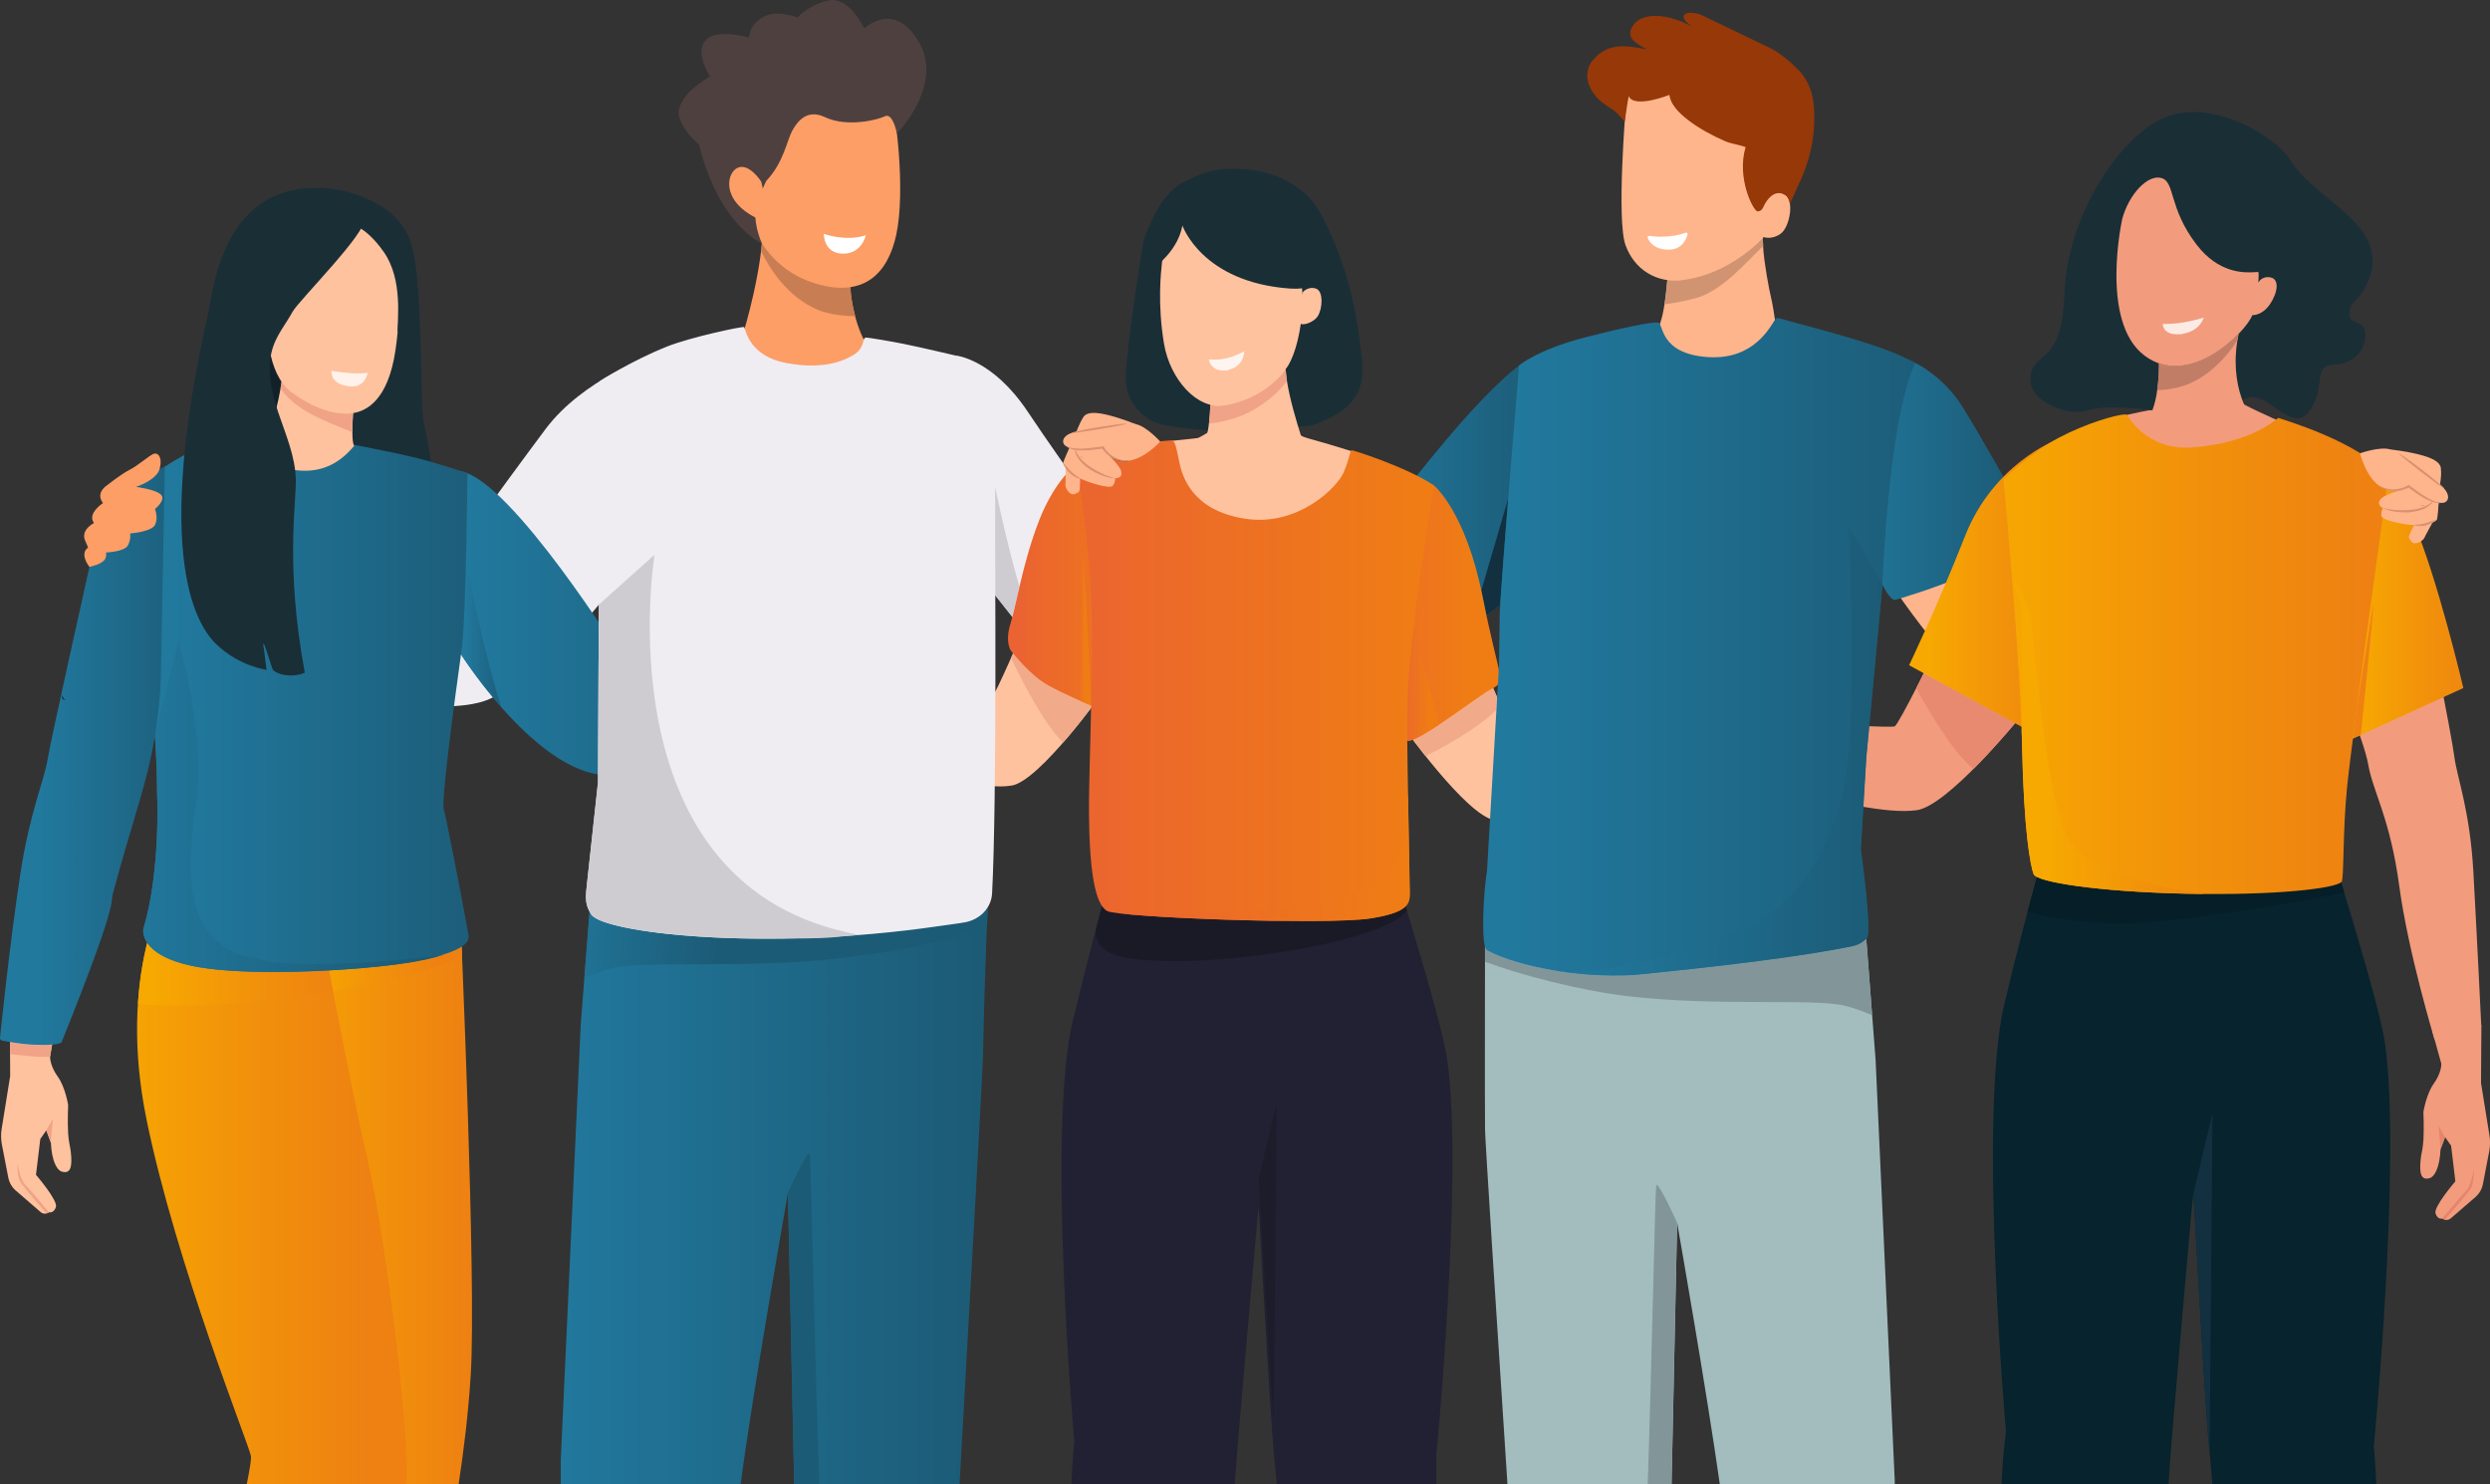 <?xml version="1.0" encoding="UTF-8"?>
<svg id="Layer_1" xmlns="http://www.w3.org/2000/svg" version="1.1" xmlns:xlink="http://www.w3.org/1999/xlink" viewBox="0 0 3522.6 2099.8">
  <rect x="0" y="0" width="3522.6" height="2099.8" fill="#333333" stroke="none"/>
  <!-- Generator: Adobe Illustrator 29.2.1, SVG Export Plug-In . SVG Version: 2.1.0 Build 116)  -->
  <defs>
    <style>
      .st0 {
        clip-path: url(#clippath-51);
      }

      .st1 {
        fill: #dbcccc;
      }

      .st2 {
        clip-path: url(#clippath-34);
      }

      .st3 {
        clip-path: url(#clippath-38);
      }

      .st4 {
        clip-path: url(#clippath-21);
      }

      .st5 {
        clip-path: url(#clippath-6);
      }

      .st6 {
        clip-path: url(#clippath-7);
      }

      .st7 {
        clip-path: url(#clippath-17);
      }

      .st8 {
        clip-path: url(#clippath-31);
      }

      .st9 {
        fill: #bf7359;
      }

      .st10 {
        clip-path: url(#clippath-15);
      }

      .st11 {
        clip-path: url(#clippath-33);
      }

      .st12 {
        clip-path: url(#clippath-18);
      }

      .st13 {
        clip-path: url(#clippath-47);
      }

      .st14 {
        clip-path: url(#clippath-4);
      }

      .st15 {
        fill: #1a2e36;
      }

      .st16 {
        fill: url(#Unbenannter_Verlauf_278);
      }

      .st17 {
        clip-path: url(#clippath-22);
      }

      .st18 {
        fill: #d1bfc2;
      }

      .st19 {
        clip-path: url(#clippath-23);
      }

      .st20 {
        fill: #c27d66;
      }

      .st21 {
        fill: #c97d52;
      }

      .st22 {
        fill: #a3bdbf;
      }

      .st23 {
        fill: #fcebe5;
      }

      .st24 {
        clip-path: url(#clippath-9);
      }

      .st25 {
        clip-path: url(#clippath-10);
      }

      .st26 {
        clip-path: url(#clippath-42);
      }

      .st27 {
        fill: #fff;
      }

      .st28 {
        fill: url(#Unbenannter_Verlauf_274);
      }

      .st29 {
        clip-path: url(#clippath-43);
      }

      .st30 {
        fill: url(#Unbenannter_Verlauf_124);
      }

      .st31 {
        clip-path: url(#clippath-25);
      }

      .st32 {
        fill: url(#Unbenannter_Verlauf_227);
      }

      .st33 {
        fill: url(#Unbenannter_Verlauf_277);
      }

      .st34 {
        fill: #f2ab8a;
      }

      .st35 {
        fill: #fff2eb;
      }

      .st36 {
        clip-path: url(#clippath-27);
      }

      .st37 {
        fill: #051e27;
      }

      .st38 {
        fill: url(#Unbenannter_Verlauf_125);
      }

      .st39 {
        fill: #146e6b;
      }

      .st40 {
        fill: url(#Unbenannter_Verlauf_12);
      }

      .st41 {
        fill: #123040;
      }

      .st42 {
        fill: url(#Unbenannter_Verlauf_224);
      }

      .st43 {
        fill: url(#Unbenannter_Verlauf_2210);
      }

      .st44 {
        clip-path: url(#clippath-11);
      }

      .st45 {
        fill: none;
      }

      .st46 {
        fill: url(#Unbenannter_Verlauf_229);
      }

      .st47 {
        fill: #fc9e66;
      }

      .st48 {
        fill: url(#Unbenannter_Verlauf_273);
      }

      .st49 {
        fill: #f2e0e0;
      }

      .st50 {
        clip-path: url(#clippath-36);
      }

      .st51 {
        fill: #261c21;
      }

      .st52 {
        clip-path: url(#clippath-35);
      }

      .st53 {
        clip-path: url(#clippath-48);
      }

      .st54 {
        clip-path: url(#clippath-28);
      }

      .st55 {
        fill: #f29c7d;
      }

      .st56 {
        fill: #07232d;
      }

      .st57 {
        fill: #4f4040;
      }

      .st58 {
        clip-path: url(#clippath-1);
      }

      .st59 {
        fill: #ffb58c;
      }

      .st60 {
        clip-path: url(#clippath-45);
      }

      .st61 {
        fill: #14141f;
      }

      .st62 {
        clip-path: url(#clippath-46);
      }

      .st63 {
        fill: #cf856b;
      }

      .st64 {
        clip-path: url(#clippath-40);
      }

      .st65 {
        clip-path: url(#clippath-5);
      }

      .st66 {
        clip-path: url(#clippath-20);
      }

      .st67 {
        fill: #c4c4c4;
      }

      .st68 {
        fill: url(#Unbenannter_Verlauf_123);
      }

      .st69 {
        clip-path: url(#clippath-8);
      }

      .st70 {
        fill: #c2876e;
      }

      .st71 {
        fill: url(#Unbenannter_Verlauf_225);
      }

      .st72 {
        clip-path: url(#clippath-41);
      }

      .st73 {
        fill: #dbdbdb;
      }

      .st74 {
        fill: url(#Unbenannter_Verlauf_271);
      }

      .st75 {
        fill: #f0d9d9;
      }

      .st76 {
        clip-path: url(#clippath-3);
      }

      .st77 {
        fill: #d6ab54;
      }

      .st78 {
        fill: url(#Unbenannter_Verlauf_221);
      }

      .st79 {
        clip-path: url(#clippath-26);
      }

      .st80 {
        fill: #d19473;
      }

      .st81 {
        fill: #cfccd1;
      }

      .st82 {
        fill: url(#Unbenannter_Verlauf_27);
      }

      .st83 {
        clip-path: url(#clippath-12);
      }

      .st84 {
        fill: url(#Unbenannter_Verlauf_226);
      }

      .st85 {
        clip-path: url(#clippath-50);
      }

      .st86 {
        fill: url(#Unbenannter_Verlauf_276);
      }

      .st87 {
        clip-path: url(#clippath-14);
      }

      .st88 {
        fill: #0d2933;
      }

      .st89 {
        fill: url(#Unbenannter_Verlauf_222);
      }

      .st90 {
        fill: url(#Unbenannter_Verlauf_272);
      }

      .st91 {
        clip-path: url(#clippath-30);
      }

      .st92 {
        clip-path: url(#clippath-19);
      }

      .st93 {
        fill: url(#Unbenannter_Verlauf_228);
      }

      .st94 {
        fill: url(#Unbenannter_Verlauf_22);
      }

      .st95 {
        clip-path: url(#clippath-32);
      }

      .st96 {
        fill: #241705;
      }

      .st97 {
        fill: #db9170;
      }

      .st98 {
        fill: #212133;
      }

      .st99 {
        fill: #c9944a;
      }

      .st100 {
        fill: #f0a387;
      }

      .st101 {
        fill: #142629;
      }

      .st102 {
        fill: url(#Unbenannter_Verlauf_223);
      }

      .st103 {
        fill: url(#Unbenannter_Verlauf_2211);
      }

      .st104 {
        fill: #ccc;
      }

      .st105 {
        clip-path: url(#clippath-39);
      }

      .st106 {
        fill: #fff5f0;
      }

      .st107 {
        fill: url(#Unbenannter_Verlauf_275);
      }

      .st108 {
        clip-path: url(#clippath-16);
      }

      .st109 {
        fill: #e5856b;
      }

      .st110 {
        fill: #122129;
      }

      .st111 {
        clip-path: url(#clippath-2);
      }

      .st112 {
        fill: #e88a70;
      }

      .st113 {
        clip-path: url(#clippath-29);
      }

      .st114 {
        fill: #f0edf2;
      }

      .st115 {
        fill: url(#Unbenannter_Verlauf_121);
      }

      .st116 {
        clip-path: url(#clippath-49);
      }

      .st117 {
        fill: #1a1a26;
      }

      .st118 {
        clip-path: url(#clippath-37);
      }

      .st119 {
        clip-path: url(#clippath-13);
      }

      .st120 {
        fill: #1c1c2b;
      }

      .st121 {
        fill: #3b87a1;
      }

      .st122 {
        fill: #963808;
      }

      .st123 {
        clip-path: url(#clippath-24);
      }

      .st124 {
        fill: #ffc29e;
      }

      .st125 {
        fill: #d1d1d1;
      }

      .st126 {
        clip-path: url(#clippath);
      }

      .st127 {
        fill: url(#Unbenannter_Verlauf_122);
      }

      .st128 {
        fill: #d9d9d9;
      }

      .st129 {
        fill: #829699;
      }

      .st130 {
        fill: #2b262e;
      }

      .st131 {
        clip-path: url(#clippath-44);
      }

      .st132 {
        fill: #708082;
      }

      .st133 {
        fill: #0f2b38;
      }
    </style>
    <clipPath id="clippath">
      <rect class="st45" width="3522.6" height="2099.8"/>
    </clipPath>
    <clipPath id="clippath-1">
      <path class="st45" d="M1966.7,720.2c-4.7,5.7,5.3,37.6,34.3,70.2,39.6,44.4,70,78,96.4,81.7,7.1,1,39.1-29,43.9-35.1,30.5-38,84.1-104.8,72.1-165.9-15.5-78.6-64.4-154.2-64.4-154.2-65.7,51.4-150,163.7-182.3,203.3"/>
    </clipPath>
    <linearGradient id="Unbenannter_Verlauf_22" data-name="Unbenannter Verlauf 22" x1="1107.2" y1="1565.8" x2="1112.5" y2="1565.8" gradientTransform="translate(-50776.1 75278.7) scale(47.6 -47.6)" gradientUnits="userSpaceOnUse">
      <stop offset="0" stop-color="#21799e"/>
      <stop offset="0" stop-color="#21799e"/>
      <stop offset="1" stop-color="#1c5b76"/>
    </linearGradient>
    <clipPath id="clippath-2">
      <rect class="st45" width="3522.6" height="2099.8"/>
    </clipPath>
    <clipPath id="clippath-3">
      <path class="st45" d="M651.5,924.8s124.6,196.9,229.9,169.3c81.9-21.5,229.1-187,229.1-187,6.5-7.2,0-17.7-12.4-37.2-17.2-27.1-35.1-40.2-42.4-44-7.3-3.8-174.9,106.3-174.9,106.3,0,0-156.1-251.1-228.1-265.3-1-.2-2-.3-3-.3-48.4,0,1.7,258.3,1.7,258.3"/>
    </clipPath>
    <linearGradient id="Unbenannter_Verlauf_221" data-name="Unbenannter Verlauf 22" x1="1090.5" y1="1557.7" x2="1095.8" y2="1557.7" gradientTransform="translate(-100212.6 144940.4) scale(92.5 -92.5)" xlink:href="#Unbenannter_Verlauf_22"/>
    <clipPath id="clippath-4">
      <rect class="st45" width="3522.6" height="2099.8"/>
    </clipPath>
    <clipPath id="clippath-5">
      <path class="st45" d="M656.5,876.3c-.8,17.5-1.8,31.6-2.9,39.7-.5,3.2-.9,6.5-1.4,9.8,0,0,.1.2.2.2,0,0,0,0,0,.1,0,0,0,0,0,0,0,0,0,0,0,0,.1.2.3.4.4.6h0c.2.2.3.5.5.8,0,0,0,0,0,0,0,0,0,0,0,0,0,0,0,0,0,0,0,.1.1.2.2.3t0,0c6.5,9.9,27.1,40.2,55.6,72.4-21.7-65.7-46.2-187.9-46.2-187.9l-6.6,63.7Z"/>
    </clipPath>
    <linearGradient id="Unbenannter_Verlauf_222" data-name="Unbenannter Verlauf 22" x1="1044.6" y1="1592.7" x2="1049.9" y2="1592.7" gradientTransform="translate(-10728.7 18258.8) scale(10.9 -10.9)" xlink:href="#Unbenannter_Verlauf_22"/>
    <clipPath id="clippath-6">
      <rect class="st45" width="3522.6" height="2099.8"/>
    </clipPath>
    <clipPath id="clippath-7">
      <path class="st45" d="M835.6,1268.7l-14,180.1-28.3,617.1s0,12.5,0,33.9h254.5c16.1-124.1,64.6-398.8,64.6-398.8l2.3-13.7s4.2,193.9,8.9,412.5h233.9c16.7-295,32.9-588.7,33.2-607.1,1.8-107,7.8-238.1,7.8-238.1l-562.8,14.1Z"/>
    </clipPath>
    <linearGradient id="Unbenannter_Verlauf_223" data-name="Unbenannter Verlauf 22" x1="1092.9" y1="1552.7" x2="1098.2" y2="1552.7" gradientTransform="translate(-125678.1 181344.7) scale(115.7 -115.7)" xlink:href="#Unbenannter_Verlauf_22"/>
    <clipPath id="clippath-8">
      <path class="st45" d="M1114.6,1687.3s4.2,193.9,8.9,412.5h35.7c-5.8-149.7-12.1-459.2-13.6-466.7-.1-.6-.4-.9-.8-.9-5,0-30.2,55.2-30.2,55.2"/>
    </clipPath>
    <linearGradient id="Unbenannter_Verlauf_224" data-name="Unbenannter Verlauf 22" x1="1094.1" y1="1555.4" x2="1099.3" y2="1555.4" gradientTransform="translate(103119 -142053.6) rotate(-180) scale(92.5 -92.5)" xlink:href="#Unbenannter_Verlauf_22"/>
    <clipPath id="clippath-9">
      <rect class="st45" width="3522.6" height="2099.8"/>
    </clipPath>
    <clipPath id="clippath-10">
      <path class="st45" d="M1365,1304.8c-10.5,1.9-23.5,3.4-39.1,5.7-86.5,12.6-170,17.5-242.9,17.5-105,0-188-10.2-225.6-22.7,0,0,0,0,0,0,0,0,0,0-.1,0t0,0c0,0-.2,0-.2,0-10.7-3.6-17.7-7.3-20.4-11,0,0-.1-.2-.2-.3-.9-1.3-1.7-2.7-2.4-4l-7.3,93.4c13.1-5.6,27-10.6,40.2-13.8,46.1-11.2,190.3,1.4,321.5-14.1,84.7-10,163.5-24.7,207.8-45.9.4-9.8.7-18.6,1.1-26.1-6.6,10.9-18.3,19-32.2,21.5"/>
    </clipPath>
    <linearGradient id="Unbenannter_Verlauf_225" data-name="Unbenannter Verlauf 22" x1="1086.5" y1="1553.9" x2="1091.8" y2="1553.9" gradientTransform="translate(-71603.3 -49857.6) rotate(90) scale(46.8 -46.8)" xlink:href="#Unbenannter_Verlauf_22"/>
    <clipPath id="clippath-11">
      <rect class="st45" width="3522.6" height="2099.8"/>
    </clipPath>
    <clipPath id="clippath-12">
      <rect class="st45" width="3522.6" height="2099.8"/>
    </clipPath>
    <clipPath id="clippath-13">
      <path class="st45" d="M1470.2,735.9c-23.2,59-32.7,121.5-40.5,145.8-7.8,24.3-1.1,36.9.6,39.1,1.7,2.2,26.6,34.2,51.4,48.2,24.8,14,65,30.5,79,36.3,14,5.8,26-86.8,33.8-112.8,7.8-25.9,71.8-150-70.3-236.9,0,0-30.8,21.2-54,80.2"/>
    </clipPath>
    <linearGradient id="Unbenannter_Verlauf_12" data-name="Unbenannter Verlauf 12" x1="1098.5" y1="1566.8" x2="1103.7" y2="1566.8" gradientTransform="translate(-38318.2 57523.4) scale(36.2 -36.2)" gradientUnits="userSpaceOnUse">
      <stop offset="0" stop-color="#eb6333"/>
      <stop offset="0" stop-color="#eb6430"/>
      <stop offset="1" stop-color="#ef7d14"/>
    </linearGradient>
    <clipPath id="clippath-14">
      <rect class="st45" width="3522.6" height="2099.8"/>
    </clipPath>
    <clipPath id="clippath-15">
      <path class="st45" d="M1926.3,891.5c4.5,16.4,49.9,153.6,64.9,156.5,15,3,101.6-64.1,115.8-71.5,26.1-13.6,14.9-8.9-9.6-132.5-24-121.2-69-157.4-69-157.4-121.7,72.5-106.6,188.5-102.1,205"/>
    </clipPath>
    <linearGradient id="Unbenannter_Verlauf_121" data-name="Unbenannter Verlauf 12" x1="1109" y1="1565.4" x2="1114.2" y2="1565.4" gradientTransform="translate(-40147.2 60255) scale(37.9 -37.9)" xlink:href="#Unbenannter_Verlauf_12"/>
    <clipPath id="clippath-16">
      <rect class="st45" width="3522.6" height="2099.8"/>
    </clipPath>
    <clipPath id="clippath-17">
      <path class="st45" d="M1992.3,966.9c-.9,38.6-.8,76.3-1.1,81.1.3,0,.7,0,1.1,0h.2s0,0,0,0h.1c0,0,.1,0,.2,0h0c0,0,.1,0,.2,0h0c7.4-.6,24.2-10.5,42.8-22.8l-35.9-137.9c-3.3,28.1-6,55.6-7.7,79.6"/>
    </clipPath>
    <linearGradient id="Unbenannter_Verlauf_122" data-name="Unbenannter Verlauf 12" x1="1157.3" y1="1597.8" x2="1162.5" y2="1597.8" gradientTransform="translate(-7858 14566.1) scale(8.5 -8.5)" xlink:href="#Unbenannter_Verlauf_12"/>
    <clipPath id="clippath-18">
      <path class="st45" d="M1591.7,631.4c-31.4,5.1-65.9,20.1-67.6,24.3-1.6,4.2,6.8,40.8,16.5,140,9.7,99.2-.6,277.7,0,355.8.6,78.1,8.2,128.3,25.9,137.4,17.7,9.1,311.1,20.1,372.7,10.4,61.6-9.7,55.1-24.6,55.1-44.7,0-20.1-3.4-153.5-3.7-245.8-.2-92.3,37.8-322.3,37.8-322.3-41.8-27.2-114.4-49.6-116.3-49.6s-2.4,10-11,30.9c-8.5,20.9-64.4,77.8-140,66-75.6-11.8-88.9-61.1-92.8-80.3-3.9-19.2-5.4-26.8-8.9-29.7-.4-.4-1.8-.5-3.9-.5-10.1,0-37.8,3.8-63.8,8.1"/>
    </clipPath>
    <linearGradient id="Unbenannter_Verlauf_123" data-name="Unbenannter Verlauf 12" x1="1098.3" y1="1557.2" x2="1103.5" y2="1557.2" gradientTransform="translate(-104249.9 150936.8) scale(96.3 -96.3)" xlink:href="#Unbenannter_Verlauf_12"/>
    <clipPath id="clippath-19">
      <rect class="st45" width="3522.6" height="2099.8"/>
    </clipPath>
    <clipPath id="clippath-20">
      <path class="st45" d="M1990.5,1135.1c-8.8,128.4-42.3,114-93.4,137.6-38.2,17.6-193.9,19.9-270,19.9s-42.2-.3-42.2-.3c38.7,4.6,129.5,8.9,210.9,10.3,0,0,0,0,0,0,.3,0,.6,0,.8,0h.3c0,0,0,0,.2,0,.3,0,.6,0,.9,0,0,0,.2,0,.3,0h0c0,0,.2,0,.3,0h0c.1,0,.2,0,.3,0s0,0,0,0c.2,0,.4,0,.6,0h0c1.1,0,2.2,0,3.4,0h.1c14.8.2,29.2.3,42.8.3,41.6,0,76.2-1.1,93.2-3.8,50.8-8,55.3-19.6,55.3-34.7s-.2-6.5-.2-10.1h0v-.2h0v-.3h0c0-5.2-.2-16.8-.5-32.6h0c0-.1,0-.2,0-.3,0-.1,0-.2,0-.3,0,0,0,0,0,0,0-.4,0-.7,0-1.1h0c-.5-25.2-1.2-60.4-1.8-97.9-.6,3.9-1,8.3-1.4,13.3"/>
    </clipPath>
    <linearGradient id="Unbenannter_Verlauf_124" data-name="Unbenannter Verlauf 12" x1="1099.3" y1="1555.1" x2="1104.5" y2="1555.1" gradientTransform="translate(-84379.9 122826.1) scale(78.2 -78.2)" xlink:href="#Unbenannter_Verlauf_12"/>
    <clipPath id="clippath-21">
      <rect class="st45" width="3522.6" height="2099.8"/>
    </clipPath>
    <clipPath id="clippath-22">
      <path class="st45" d="M1528,991.5c1.6.7,3.2,1.4,4.8,2.1,0,0,0,0,0,0,0,0,0,0,0,0,3.8,1.6,7.4,3.2,10.8,4.6,0,0-6.9-165.7-10.8-203.6-.3-3.1-.6-4.5-.8-4.5-2.5,0,.3,180.3-4.1,201.3"/>
    </clipPath>
    <linearGradient id="Unbenannter_Verlauf_125" data-name="Unbenannter Verlauf 12" x1="1143.2" y1="1701.7" x2="1148.5" y2="1701.7" gradientTransform="translate(-1910.8 6012.9) scale(3 -3)" xlink:href="#Unbenannter_Verlauf_12"/>
    <clipPath id="clippath-23">
      <rect class="st45" width="3522.6" height="2099.8"/>
    </clipPath>
    <clipPath id="clippath-24">
      <path class="st45" d="M472.3,2096.8c.2.9.4,1.9.6,3h175.9c7.4-48.4,13.8-100.4,17.2-155.2,8.1-132.7-14.4-641-14.4-641l-250.8-34.4s59.2,782.5,71.5,827.6"/>
    </clipPath>
    <linearGradient id="Unbenannter_Verlauf_27" data-name="Unbenannter Verlauf 27" x1="1082.6" y1="1552.3" x2="1087.8" y2="1552.3" gradientTransform="translate(-59709.6 87839.9) scale(55.5 -55.5)" gradientUnits="userSpaceOnUse">
      <stop offset="0" stop-color="#f7a901"/>
      <stop offset=".5" stop-color="#f2930a"/>
      <stop offset="1" stop-color="#ee8112"/>
    </linearGradient>
    <clipPath id="clippath-25">
      <path class="st45" d="M207.4,1584.4c42.3,205.9,144.8,459.2,147.6,475.6.7,4.1-1.7,18.8-5.9,39.7h225.4c.7-5.9,1-11.3,1-15.9-.6-103.5-34.7-356.3-55.3-442.3-20.6-85.9-73.5-366.1-73.5-366.1l-210.9-16.9s-70.7,119.9-28.4,325.8"/>
    </clipPath>
    <linearGradient id="Unbenannter_Verlauf_271" data-name="Unbenannter Verlauf 27" x1="1084" y1="1552.4" x2="1089.2" y2="1552.4" gradientTransform="translate(-78772.4 114767.8) scale(72.8 -72.8)" xlink:href="#Unbenannter_Verlauf_27"/>
    <clipPath id="clippath-26">
      <rect class="st45" width="3522.6" height="2099.8"/>
    </clipPath>
    <clipPath id="clippath-27">
      <path class="st45" d="M598.9,1357.9c0,0-.1,0-.2,0,0,0,0,0-.1,0,0,0,0,0-.1,0,0,0,0,0,0,0,0,0-.2,0-.3,0,0,0,0,0,0,0,0,0-.1,0-.2,0h0c-.2,0-.4,0-.6.1,0,0,0,0,0,0,0,0-.2,0-.3,0,0,0,0,0,0,0,0,0,0,0-.1,0,0,0-.1,0-.2,0-25.6,5.7-75.9,11.4-131.2,14.4,1.8,9.5,3.8,19.4,5.8,29.6,80.1-13.7,149.6-32.5,182.4-48.9-.2-5-.4-9.7-.6-14.1-8.9,5.8-25.2,11.9-54.1,18.4"/>
    </clipPath>
    <linearGradient id="Unbenannter_Verlauf_272" data-name="Unbenannter Verlauf 27" x1="1076.8" y1="1554" x2="1082.1" y2="1554" gradientTransform="translate(-38225.5 57208.5) scale(35.9 -35.9)" xlink:href="#Unbenannter_Verlauf_27"/>
    <clipPath id="clippath-28">
      <path class="st45" d="M195.2,1419.7c11.7,1.7,28.7,2.9,53.5,2.9s46-.8,78.2-2.9c48.3-3.1,98.1-9.3,144.3-17.2-2-10.2-3.9-20.1-5.8-29.6-25.7,1.4-52.6,2.2-78.5,2.2-45,0-87.4-2.5-116.9-9-37.4-8.2-54.3-21.2-61.7-32.3-5.8,23.5-10.9,52.2-13.1,85.8"/>
    </clipPath>
    <linearGradient id="Unbenannter_Verlauf_273" data-name="Unbenannter Verlauf 27" x1="1079.1" y1="1553.6" x2="1084.3" y2="1553.6" gradientTransform="translate(-56656 83228.7) scale(52.7 -52.7)" xlink:href="#Unbenannter_Verlauf_27"/>
    <clipPath id="clippath-29">
      <rect class="st45" width="3522.6" height="2099.8"/>
    </clipPath>
    <clipPath id="clippath-30">
      <path class="st45" d="M194.5,686.1s-1.3,151.9,13.9,252.6c14.4,95.4,13.8,185,13.8,185,0,0,5.2,108.9-19.5,190.7-.9,5.7-.8,36.8,67.3,51.7,82.8,18.1,268.3,5.2,326.5-7.7,58.3-12.9,67-24.2,66.5-34.4-12.3-69.1-33-172.6-35.1-178.6-3.9-11.1,13.7-143.8,25.6-229.5,5.8-41.8,7.8-246.5,7.8-246.5,0,0-43.7-14.8-77.6-22.9-27.6-6.6-81.6-17-81.6-17-51.1,63.2-115.6,32.3-182.8-2.7-2.2-1.1-4.8-1.6-7.9-1.6-33.7,0-116.9,60.9-116.9,60.9"/>
    </clipPath>
    <linearGradient id="Unbenannter_Verlauf_226" data-name="Unbenannter Verlauf 22" x1="1086.4" y1="1557.3" x2="1091.6" y2="1557.3" gradientTransform="translate(-96989.2 140313.3) scale(89.5 -89.5)" xlink:href="#Unbenannter_Verlauf_22"/>
    <clipPath id="clippath-31">
      <rect class="st45" width="3522.6" height="2099.8"/>
    </clipPath>
    <clipPath id="clippath-32">
      <path class="st45" d="M133.7,769.5c-15,68.5-61.7,275.7-66.2,304.3-4.5,28.6-25.1,74.6-38.3,159.8C13.9,1332.4,0,1468.1,0,1468.1c0,0-.6,3.1,2.5,3.9,3,.8,24.8,4.9,43,5.9,18.2,1.1,40.2.2,41.8-3.8,80.8-201,68.7-196,72.4-209.9,24.2-89.3,36.5-122.9,48.7-171.1,18.2-71.7,19.1-134.1,19.1-134.1l5.7-299s-84.6,41-99.7,109.5"/>
    </clipPath>
    <linearGradient id="Unbenannter_Verlauf_227" data-name="Unbenannter Verlauf 22" x1="1072.3" y1="1560.9" x2="1077.5" y2="1560.9" gradientTransform="translate(-47769.5 70607.1) scale(44.6 -44.6)" xlink:href="#Unbenannter_Verlauf_22"/>
    <clipPath id="clippath-33">
      <rect class="st45" width="3522.6" height="2099.8"/>
    </clipPath>
    <clipPath id="clippath-34">
      <path class="st45" d="M219.3,1041.3c3,46.2,3,79.3,3,82.2h0v.2h0c0,0,.5,9.7.5,25.3,0,37-2.6,107.9-20,165.5,0,.6-.2,1.4-.2,2.4,0,9.3,6.2,35.9,67.5,49.3,29.4,6.4,71.8,9,116.9,9,81.7,0,172.1-8.3,209.7-16.7,0,0,.1,0,.2,0,0,0,0,0,.1,0,0,0,0,0,0,0,0,0,.2,0,.3,0,0,0,0,0,0,0,.2,0,.4,0,.6-.1,0,0,0,0,0,0,0,0,0,0,.2,0,0,0,0,0,0,0,0,0,.2,0,.3,0,0,0,0,0,0,0,0,0,0,0,.1,0,0,0,0,0,.1,0,0,0,.1,0,.2,0,11.1-2.5,20.4-5,28.1-7.4-47,6.1-112.3,12.8-173,12.8s-66.2-2.1-93.3-7.5c-116.5-23.3-91.1-150-81.3-235.5,9.7-85.4-26.5-215.1-26.5-215.1l-33.6,136Z"/>
    </clipPath>
    <linearGradient id="Unbenannter_Verlauf_228" data-name="Unbenannter Verlauf 22" x1="1085.4" y1="1556.1" x2="1090.6" y2="1556.1" gradientTransform="translate(-87744.7 127229.4) scale(81 -81)" xlink:href="#Unbenannter_Verlauf_22"/>
    <clipPath id="clippath-35">
      <rect class="st45" width="3522.6" height="2099.8"/>
    </clipPath>
    <clipPath id="clippath-36">
      <path class="st45" d="M2707.2,514.3c-73.8,29.6-78.7,122.4-79,131.2,0,.4,0,.9.1,1.3l34.9,180.8h0s10.2,21.1,17.4,21.2c.9,0,55.1-15.7,105.4-37.5,50.6-21.9,97.2-49.9,93.6-56.4-24.7-44.2-76.2-136-102.8-178.6-21.7-34.7-48-51.9-64.2-61.5-1-.6-2-.9-3.1-.9s-1.5.1-2.2.4"/>
    </clipPath>
    <linearGradient id="Unbenannter_Verlauf_229" data-name="Unbenannter Verlauf 22" x1="1118.3" y1="1565.9" x2="1123.6" y2="1565.9" gradientTransform="translate(-51080.7 75884.5) scale(48 -48)" xlink:href="#Unbenannter_Verlauf_22"/>
    <clipPath id="clippath-37">
      <rect class="st45" width="3522.6" height="2099.8"/>
    </clipPath>
    <clipPath id="clippath-38">
      <path class="st45" d="M2511.9,451.1c-7.4,10.6-30,58.2-95.3,54.1-69.3-4.4-63.2-47.5-70.5-48.8-9.3-1.7-57.1,8.9-103.9,21-67.3,17.4-93.2,39.6-93.2,39.6,0,0-24.4,293.1-27.3,349.1l-1.1,76.2-17,290.9s-1.2,4.3-3.1,25.3c-2.4,27.2-4.9,81.7,3.6,86.2,45.7,24.1,140.3,41.4,220.7,33.3,102.1-10.2,223.1-24.3,295.9-39.5,8.1-1.7,15.1-5.8,20.2-11.5,7.6-8.3-8.7-125.4-8.7-125.4l7.9-130.4,22.8-243.6h0c0-.1,0-.3,0-.4,0,.1,0,.2,0,.3,0,0,8.2-225.5,45-310.7.6-1.3,1.2-2.5,1.8-3.7-5.2-2.7-9.9-4.8-13.7-6.4-43.6-22.5-152.9-48.4-177.1-56-1.3-.4-3-.7-4.3-.7s-2.4.3-2.8.9"/>
    </clipPath>
    <linearGradient id="Unbenannter_Verlauf_2210" data-name="Unbenannter Verlauf 22" x1="1102" y1="1557" x2="1107.3" y2="1557" gradientTransform="translate(-126574.4 182708.2) scale(116.8 -116.8)" xlink:href="#Unbenannter_Verlauf_22"/>
    <clipPath id="clippath-39">
      <rect class="st45" width="3522.6" height="2099.8"/>
    </clipPath>
    <clipPath id="clippath-40">
      <rect class="st45" width="3522.6" height="2099.8"/>
    </clipPath>
    <clipPath id="clippath-41">
      <path class="st45" d="M2606.9,1121.8c-22.5,90.1-66,162.7-154,199-73.9,30.5-170.7,54.1-229,54.1s-12.1-.3-17.4-.8c24.7,3.7,50.9,5.9,76.8,5.9s28.2-.6,41.8-2c13.6-1.4,27.5-2.8,41.5-4.3,91.9-9.7,191.2-22.1,254.4-35.2,7.4-1.5,13.9-5.1,18.9-10.1.5-.5.9-.9,1.4-1.4,0,0,.2-.2.2-.3,7-10.5-8.9-125.1-8.9-125.1l3.6-60.2,4.2-70.2,22.8-243.6h0s-48.1-84-48.1-84c0,0,14.3,288.1-8.2,378.2"/>
    </clipPath>
    <linearGradient id="Unbenannter_Verlauf_2211" data-name="Unbenannter Verlauf 22" x1="1104.8" y1="1556.7" x2="1110" y2="1556.7" gradientTransform="translate(-94126.8 136806) scale(87.2 -87.2)" xlink:href="#Unbenannter_Verlauf_22"/>
    <clipPath id="clippath-42">
      <rect class="st45" width="3522.6" height="2099.8"/>
    </clipPath>
    <clipPath id="clippath-43">
      <path class="st45" d="M2780.1,758c-40.1,101.7-79.3,183.1-79.3,183.1l173.9,95.2,32.9-413.3s-87.6,33.8-127.5,135"/>
    </clipPath>
    <linearGradient id="Unbenannter_Verlauf_274" data-name="Unbenannter Verlauf 27" x1="1124.4" y1="1565.9" x2="1129.7" y2="1565.9" gradientTransform="translate(-41688.6 62644.8) scale(39.5 -39.5)" xlink:href="#Unbenannter_Verlauf_27"/>
    <clipPath id="clippath-44">
      <rect class="st45" width="3522.6" height="2099.8"/>
    </clipPath>
    <clipPath id="clippath-45">
      <path class="st45" d="M3315.3,858.5c-13,47.1-22.3,87.6-19.3,98.7,8.2,30.4,21,92.9,21,92.9l167.9-76.7s-36.4-156-71.5-237c-23.3-53.6-34.6-62-34.6-62l-63.4,184.1Z"/>
    </clipPath>
    <linearGradient id="Unbenannter_Verlauf_275" data-name="Unbenannter Verlauf 27" x1="1140.3" y1="1566.2" x2="1145.5" y2="1566.2" gradientTransform="translate(-37948 57513.1) scale(36.2 -36.2)" xlink:href="#Unbenannter_Verlauf_27"/>
    <clipPath id="clippath-46">
      <path class="st45" d="M3356.4,860.9c-4.1,25.6-16.2,103.1-22.9,146.2-1.6,12.5-3.2,24.6-4.6,35.8v1.8l11-5c5-48.2,18.7-182.6,17.3-182.6s-.4,1.2-.8,3.8"/>
    </clipPath>
    <linearGradient id="Unbenannter_Verlauf_276" data-name="Unbenannter Verlauf 27" x1="1390.6" y1="1626.4" x2="1395.9" y2="1626.4" gradientTransform="translate(-4228.6 9789.5) scale(5.4 -5.4)" xlink:href="#Unbenannter_Verlauf_27"/>
    <clipPath id="clippath-47">
      <rect class="st45" width="3522.6" height="2099.8"/>
    </clipPath>
    <clipPath id="clippath-48">
      <path class="st45" d="M2913,619c-41.7,22.4-78.6,59.3-78.6,59.3,0,0,23.7,252.6,26.2,375.6,2.5,123.1,12,171.7,16.4,182.8,4.4,11.1,89.4,24.7,215.1,27.6,125.7,2.9,212-7.3,220.5-16.7,3.6-4,1.5-71.5,7.7-132.9,7.9-78.2,58.5-440.3,58.5-440.3-39.6-49.9-154.2-82.2-155.4-83.1-1.2-.9-35.6,35.6-122.5,41.7-65.3,4.6-91.6-46-91.6-46-.4-.4-1.4-.6-3-.6-12.1,0-56.3,12.9-93.4,32.8"/>
    </clipPath>
    <linearGradient id="Unbenannter_Verlauf_277" data-name="Unbenannter Verlauf 27" x1="1108.4" y1="1557.2" x2="1113.6" y2="1557.2" gradientTransform="translate(-112356.7 162759.3) scale(103.9 -103.9)" xlink:href="#Unbenannter_Verlauf_27"/>
    <clipPath id="clippath-49">
      <rect class="st45" width="3522.6" height="2099.8"/>
    </clipPath>
    <clipPath id="clippath-50">
      <path class="st45" d="M2846.3,816.8c.1.4,14.8,43.2,14.3,51.3-.5,8.1,0,160.6,0,160.6,0,0-.2,1.5-.6,4.3.2,5.3.3,10.5.5,15.5,0,1.9,0,3.7.1,5.5,2.5,123.1,12,171.7,16.4,182.8,4.4,11.1,89.4,24.7,215.1,27.6,9.9.2,19.6.4,29.1.5-8.4-1.4-152.9-17-191.6-72.4-35.9-51.6-52-287.7-55.9-315.8-3.9-28-27.2-59.5-27.3-59.7h0Z"/>
    </clipPath>
    <linearGradient id="Unbenannter_Verlauf_278" data-name="Unbenannter Verlauf 27" x1="1119.9" y1="1559.4" x2="1125.1" y2="1559.4" gradientTransform="translate(-55902.4 82848.2) scale(52.5 -52.5)" xlink:href="#Unbenannter_Verlauf_27"/>
    <clipPath id="clippath-51">
      <rect class="st45" width="3522.6" height="2099.8"/>
    </clipPath>
  </defs>
  <g class="st126">
    <path class="st59" d="M1905.5,791.3l-269.7-145.4-52.5,82.2s168.6,148.7,239.3,191c36.3,21.7,83,40.2,102.4,39.9,79-1.3,161.3-84.6,211.5-130.4l-120.7-124.1-110.3,86.8Z"/>
  </g>
  <g class="st58">
    <rect class="st94" x="1962.1" y="516.9" width="263.4" height="356.2"/>
  </g>
  <g class="st111">
    <path class="st41" d="M2133.7,705.1l-38.1,130.3c.6,2.8,1.2,5.7,1.8,8.6,1.9,9.5,3.7,18.3,5.4,26.3,5.2-2.9,12.6-8.8,19.5-14.9,1.9-29.9,6.5-89.4,11.3-150.3h0Z"/>
    <path class="st15" d="M1985.1,292.5c-.1.5-.2,1.1-.4,1.6h.3c0-.5,0-1.1,0-1.6"/>
    <path class="st114" d="M923,502.4s-98,33.6-151.2,104.6c-54.4,72.5-178.4,244.1-178.4,244.1l-306.1-43.8-33.9,90.6s196.8,81.6,289.1,94.9c74.5,10.7,132.5,9,159.4-8.9,108.3-72.1,156.3-142.9,156.3-142.9l64.8-338.6Z"/>
    <path class="st124" d="M1070.1,823.8s18.9-41.7,25-51.5c5.7-9.1,25.4-37.5,33.5-50.2,1.1-1.7,3-2.6,5-2.3,3.7.6,9,6.6,8,15.9-1.5,14.3-9.3,30.1-14.8,37.9-5.5,7.9.8,9.2,7.4,7.1,6.6-2,46.3-22.3,46.3-22.3,0,0,50.6-21.2,57.5-19.2,6.9,2,8.6,10.5,6,14.5-1.8,2.9-42.1,23.3-42.1,23.3l-20.6,12.1s70.1-27.3,77.4-24.5c7.2,2.7,7,8.6,5.3,12.9-1.6,4.3-32.3,16.9-32.3,16.9l-40.3,19,78.5-23.9s7.8-1.8,10.4,4.3c2.5,6.1-4.6,13.4-4.6,13.4l-78.1,32.4s47.9-8.5,51.5-6.1c4.7,3.2,5.1,7.5,2.2,10.1-6,5.4-48.8,16.4-48.8,16.4l-76.2,29-34.1,19.8-54.3-67.6,32.4-17.4Z"/>
  </g>
  <g class="st76">
    <rect class="st78" x="601.4" y="666.5" width="515.6" height="455.2"/>
  </g>
  <g class="st14">
    <path class="st81" d="M652.3,926s0,0,0,.1c0,0,0,0,0-.1M652.5,926.2s0,0,0,0c0,0,0,0,0,0M652.9,926.9h0s0,0,0,0M653.4,927.7s0,0,0,0c0,0,0,0,0,0M653.4,927.7s0,0,0,0c0,0,0,0,0,0M653.7,928.1s0,0,0,0c0,0,0,0,0,0"/>
  </g>
  <g class="st65">
    <rect class="st89" x="652.2" y="812.6" width="57.1" height="187.9"/>
  </g>
  <g class="st5">
    <path class="st124" d="M1137.7,963.7s-32.6-34.7-41.9-42.2c-8.7-7-37.6-28.3-49.8-38.1-1.6-1.3-3.8-1.5-5.6-.5-3.4,1.8-6.6,9.5-2.5,18.4,6.3,13.5,19.2,26.4,27.3,32.3,8.1,5.9,2.3,9.3-4.9,9.5-7.2.2-53-6.3-53-6.3,0,0-56.8-3.9-62.9.4-6.1,4.2-4.9,13.2-1.1,16.3,2.8,2.2,49.3,8.8,49.3,8.8l24.3,4.9s-78.1-3.3-84.3,1.9c-6.2,5.1-3.9,10.8-.9,14.4,3,3.6,37.5,5.7,37.5,5.7l46,5.1-85.2,2.8s-8.3.8-8.7,7.7c-.4,6.9,9,11.6,9,11.6l87.7,5.6s-50,7.7-52.6,11.2c-3.6,4.7-2.5,9.1,1.3,10.7,7.7,3.3,53.4-.3,53.4-.3l84.7,2.9,40.2,8,30.7-84.7-37.6-6.2Z"/>
    <path class="st124" d="M1560.7,978.5s-89.8,126.5-129.6,132.9c-39.9,6.3-104.1-13.5-177.6-29.8-71.1-15.8-123-31.3-141.9-35.4l-19-4.1,8-80.2s99.1,10.9,175,18.2c44.5,4.3,121.8,9.4,127,7.2s52.8-114.1,52.8-114.1l105.3,105.3Z"/>
    <path class="st49" d="M1433.2,924.4c-.9,2.1-1.9,4.3-2.8,6.4,1-2.1,1.9-4.3,2.8-6.4Z"/>
    <path class="st34" d="M1433.2,924.4c-.9,2.1-1.9,4.3-2.8,6.4,11.6,24.8,45,92.7,73.7,119.7,15.2-17.4,29.3-35.4,39.7-49,0-1.1,0-2.2,0-3.2-3.4-1.4-7-3-10.8-4.6,0,0,0,0,0,0,0,0,0,0,0,0-1.6-.7-3.2-1.4-4.8-2.1,0,0,0,0,0,0-15.6-6.9-33.1-15-46.3-22.4-20.5-11.6-41.1-35.6-48.6-44.7"/>
    <path class="st15" d="M1208.8,594c.4.6,4.5-1.5,9.2-4.5,4.7-3.1,8.2-6,7.8-6.6-.4-.6-4.5,1.5-9.2,4.5-4.7,3.1-8.2,6-7.8,6.6"/>
    <path class="st47" d="M1052,469.8s27.8-91.1,27-152.5l123.8,76.2s-.6,14.5,1.7,29.1c8.5,53.9,29.3,76.8,29.3,76.8l61.1,37.3-147.1,68.2-152.5-87.9,56.6-47.2Z"/>
    <path class="st104" d="M1080.6,318.2h0l122.3,75.3-122.3-75.3ZM1079,324s0,0,0,0c-.2,10-1,20.5-2.3,31.3h0c1.3-10.7,2.1-21.3,2.3-31.3M1204.6,422.9s0,0,0,.1c0,0,0,0,0-.1M1204.6,423.1c1.4,8.9,3.2,17,5.1,24.3h0c-1.9-7.3-3.7-15.3-5.1-24.3"/>
    <path class="st21" d="M1080.6,318.2c-.2,2-.7,3.9-1.5,5.8-.2,10-1,20.6-2.3,31.3,11.3,23.4,36.4,64.5,80.4,83.1,15.1,6.4,36.9,8.8,52.7,8.9-1.9-7.3-3.7-15.3-5.1-24.3,0,0,0,0,0,0,0,0,0,0,0-.1,0,0,0-.2,0-.3-1.5-9.7-1.8-19.2-1.8-24.6s0-4.5,0-4.5l-122.3-75.3Z"/>
    <path class="st47" d="M1058.3,302.3s17.7,75.3,94.9,98.7c71.4,21.6,103.4-16.9,114.7-68.6,13.1-60.1,1.2-178.3-14.5-222.3-15.7-44-238.6-24.4-195.1,192.2"/>
    <path class="st96" d="M1275,188.9c0,.3.1.5.1.5,0,0,0,0-.1-.5"/>
    <path class="st57" d="M1247.8,103.6c.3-.2.7,0,1.2.3l-1.2-.3ZM989,204.7c27.8,113.4,88.8,139.8,88.8,139.8-13.3-32.8-8.7-49.3-7.6-55.7,1.1-6.5,13.8-32.8,13.8-32.8,24.6-26,29.2-57,36.6-70.7,7.4-13.6,21.1-31.6,46.4-19.6,30.9,14.7,74.2,4.1,84.9-1.2,11.3-5.6,17,24.4,17,24.4,0,0,66.6-68.4,31.2-129.2-35.4-60.8-77.4-19.2-77.4-19.2,0,0-21.6-46.7-50.9-39.8-29.3,6.9-43.4,23.9-43.4,23.9,0,0-26.2-9.3-41.9-3.5-27.4,10.2-26.8,32.1-26.8,32.1,0,0-46.3-13.7-61.6,4.1-15.4,17.7,6.4,51,6.4,51,0,0-52.8,29-43.1,58.6,5.5,16.8,18.7,30.1,27.4,37.7"/>
    <path class="st47" d="M1077,257.1s-16.6-26.3-32.8-20c-16.2,6.3-25.1,46.2,26,71.4,0,0,8.2,2,12.5-3.1,4.4-5.1-5.7-48.3-5.7-48.3"/>
    <path class="st27" d="M1165.4,330.8s31,11.5,59.5,2c0,0-5.6,26.2-32.2,26.1-27.8-.1-27.3-28.1-27.3-28.1"/>
  </g>
  <g class="st6">
    <rect class="st102" x="793.2" y="1254.6" width="605.3" height="845.2"/>
  </g>
  <g class="st69">
    <rect class="st42" x="989.6" y="1658.5" width="294.6" height="414.9" transform="translate(-839.4 934) rotate(-33.4)"/>
  </g>
  <g class="st24">
    <path class="st104" d="M1397.2,1283.2h0c-.3,7.5-.7,16.3-1.1,26.1,0,0,0,0,0,0,.4-9.8.7-18.6,1.1-26.1M834,1289.8l-7.3,93.3,7.3-93.3Z"/>
  </g>
  <g class="st25">
    <rect class="st71" x="1030.5" y="1044.2" width="162.9" height="578.1" transform="translate(-336.9 2289.6) rotate(-83.6)"/>
  </g>
  <g class="st44">
    <path class="st47" d="M1845.4,785.4s29.6-41,38.4-50.1c8.2-8.6,35.9-35.1,47.5-47.1,1.5-1.6,3.9-2.1,6-1.4,3.9,1.4,8.5,9,5.5,18.8-4.7,15-16.6,30.4-24.3,37.7-7.8,7.3-1,10,6.7,9.2,7.7-.8,55.7-14.4,55.7-14.4,0,0,60.2-12.4,67.4-8.9,7.2,3.5,7.2,13,3.6,16.8-2.6,2.7-51.3,16.4-51.3,16.4l-25.2,8.7s83-14.9,90.4-10.5c7.4,4.4,5.9,10.7,3.2,14.9s-39.2,11.5-39.2,11.5l-48.4,12.1,91.5-9.6s9-.3,10.5,6.8-7.9,13.4-7.9,13.4l-92.9,18.8s54.6.7,58,4c4.6,4.4,4.1,9.1.3,11.3-7.8,4.6-57.2,7.6-57.2,7.6l-90.1,15.5-41.7,14.3-45.6-83.7,39.3-12Z"/>
    <path class="st114" d="M1899.8,851.9c-2.2-5.3-31.9-66-37.3-75.2-5.4-9.1-12.7-6.2-12.7-6.2l-229.8,47.2s-115.8-159.6-165.9-235c-50.1-75.3-102.3-79.8-102.3-79.8l38.6,317,110.2,139.2s78.4,73.7,163.8,37c85.4-36.7,238.6-132.5,238.6-132.5,2-1.3-1-6.5-3.1-11.7"/>
  </g>
  <polygon class="st73" points="1407.8 841.9 1407.8 841.9 1432.3 872.8 1407.8 841.9"/>
  <g class="st83">
    <path class="st81" d="M1407.9,688.7l-.2,153.2,24.5,31c2.8-10.9,6-25.7,10-42.9-20.2-69.9-34.4-141.3-34.4-141.3"/>
    <path class="st114" d="M1351.8,503s-48.6-11.5-72.9-16.4c-20.4-4.1-50.2-9-53.4-9-7.2,0,.3,14.2-19.8,25.6-13.5,7.7-41.8,20.1-93.7,10.3-51.9-9.8-57.1-46.5-59.2-50.7-.9-1.7-75.8,14.1-109.5,27.6-51.1,20.5-94.8,48.9-94.8,48.9l-1.7,400.2-.8,167.5-15.6,143.9c-2.1,18.2-3.1,28.9,6.2,42.9,17.3,25.9,241.2,52.7,489.6,16.7,15.6-2.3,28.6-3.8,39.1-5.7,21.3-3.9,37.1-20.6,38.2-40.7,7.1-134,4.1-510.5,4.1-510.5l-55.5-250.7Z"/>
    <path class="st88" d="M836.6,1294.1c2.7,3.7,9.7,7.5,20.4,11.1-10.7-3.6-17.7-7.3-20.4-11.1M857.2,1305.2s0,0,0,0h0ZM857.4,1305.3s0,0,0,0c0,0,0,0,0,0"/>
    <path class="st81" d="M926,784.8l-78.3,70.1-1,84.7-.8,167.5-15.6,143.9c-.8,6.8-1.4,12.6-1.4,17.9,0,8.8,1.8,16.3,7.6,25,0,0,.1.2.2.3,2.7,3.7,9.7,7.5,20.4,11,0,0,.1,0,.2,0h0s0,0,.1,0c0,0,0,0,0,0,37.7,12.4,120.6,22.7,225.6,22.7s85.1-1.6,131.3-5.1c-5.1-1.3-10.5-2.6-16.3-3.9-346.5-77.2-272-534.1-272-534.1"/>
  </g>
  <g class="st119">
    <rect class="st40" x="1422" y="655.7" width="244.4" height="355.5"/>
  </g>
  <g class="st87">
    <path class="st124" d="M1715.3,607.7s-15.9,10.5-20.9,12c-1.8.5-43.3,4.6-43.3,4.6l45.7,174.3,155.9,3.9,82-157.1s-54.6-17.2-72.9-22.1c-18.3-4.9-21.1-6.4-23-8.5-1.9-2.2-123.5-7.1-123.5-7.1"/>
    <path class="st98" d="M2031.8,2060.5s39-401.1,15.4-562.5c-8.9-61.1-81.1-287.6-81.1-287.6l-384.3-8.4s-27.1,88.3-64.1,242.2c-37.1,154,2.2,596,2.2,596,0,0-2.7,20.3-4.1,59.6h231.1c.2-3.5.5-6.6.6-9.2,2.1-33.5,32.2-381.2,33-381.2.9,1.5,16.4,301.7,22.4,355,.7,6.7,1.9,19,3.3,35.4h225.8c.2-25.7-.2-39.3-.2-39.3"/>
    <path class="st67" d="M1989.3,1284.9s0,0,0,0c0,0,0,0,0,0M1989.4,1285.2c.4,1.2.8,2.5,1.1,3.7,0,0,0,0,0,0-.4-1.2-.8-2.5-1.1-3.7"/>
    <path class="st117" d="M1559.1,1281.8c-2.8,10.5-5.9,22-9.2,34.4,0,39,45,41.7,104.8,43.6,3.3.1,6.9.2,10.7.2,84.5,0,285.9-25.8,325.1-71.1-.4-1.3-.8-2.5-1.1-3.7,0,0,0-.2,0-.3,0,0,0,0,0,0-.3-.9-.5-1.7-.8-2.6-6.7,6.8-20.6,12.4-49.3,17-17,2.7-51.6,3.8-93.2,3.8s-28-.1-42.8-.3h-.1c-1.1,0-2.2,0-3.4,0h0c-.2,0-.4,0-.6,0h0c-.1,0-.2,0-.3,0h0c0,0-.2,0-.3,0h0c0,0-.2,0-.3,0-.3,0-.6,0-.9,0,0,0-.1,0-.2,0h0c0,0-.2,0-.2,0-.3,0-.6,0-.8,0h0c-101.8-1.7-218.3-8.1-229.2-13.7-2.7-1.4-5.2-3.8-7.4-7"/>
    <path class="st120" d="M1806,1560.7l-25.5,107.7c.8,1.5,15.7,287.3,21.3,338.1,0,.8.2,1.7.3,2.6l3.9-448.4Z"/>
    <path class="st124" d="M2407.7,1012.6s32.6-34.7,41.9-42.2c8.7-7,37.6-28.3,49.8-38.1,1.6-1.3,3.8-1.5,5.6-.5,3.4,1.8,6.6,9.5,2.5,18.4-6.3,13.5-19.2,26.4-27.3,32.3-8.1,5.9-2.3,9.3,4.9,9.5,7.2.2,53-6.3,53-6.3,0,0,56.8-3.9,62.9.4,6.1,4.2,4.9,13.2,1.1,16.3-2.8,2.2-49.3,8.7-49.3,8.7l-24.3,4.9s78.1-3.3,84.3,1.9c6.2,5.1,3.9,10.8.9,14.4-3,3.6-37.5,5.7-37.5,5.7l-46,5.1,85.2,2.8s8.3.8,8.7,7.7c.4,6.9-9,11.6-9,11.6l-87.7,5.6s50,7.7,52.6,11.2c3.6,4.7,2.5,9.1-1.3,10.7-7.7,3.3-53.4-.3-53.4-.3l-84.7,2.9-40.2,8-30.7-84.7,37.6-6.2Z"/>
    <path class="st124" d="M1984.7,1027.4s89.8,126.5,129.6,132.9c39.9,6.3,104.1-13.5,177.6-29.8,71.1-15.8,122.9-31.3,141.9-35.4l19-4.1-8-80.2s-99.1,10.9-175,18.2c-44.5,4.3-121.8,9.4-127,7.2-5.2-2.3-52.8-114.1-52.8-114.1l-105.3,105.3Z"/>
    <path class="st49" d="M2112.4,973.6h0c1.9,4.3,3.8,8.6,5.7,12.8h0c-1.9-4.3-3.8-8.6-5.7-12.8"/>
    <path class="st34" d="M2112.4,973.6c-1.6.9-3.4,1.8-5.4,2.9-12.5,6.5-81.6,59.7-107.9,69.9l.3,1.1c4.9,6.4,10.7,14,17.2,22.2,20.6-10.1,71.5-36.8,100.4-65.4l1-17.8c-1.9-4.3-3.8-8.6-5.7-12.8"/>
  </g>
  <g class="st10">
    <rect class="st115" x="1906.7" y="686.5" width="226.4" height="364.4"/>
  </g>
  <g class="st108">
    <path class="st104" d="M1991.2,1048h0c.3,0,.7,0,1.1,0h0,0c-.4,0-.7,0-1.1,0M1993,1048.1h0s0,0,0,0M1992.8,1048.1h0,0M1992.6,1048.1h0,0M1992.6,1048.1h0,0M1992.5,1048.1h0,0M1992.4,1048.1h0,0"/>
  </g>
  <g class="st7">
    <rect class="st127" x="1991.2" y="887.4" width="44.6" height="160.7"/>
  </g>
  <g class="st12">
    <rect class="st68" x="1522.6" y="623.3" width="505.9" height="685.7"/>
  </g>
  <g class="st92">
    <path class="st104" d="M1993.7,1219.6h0c0,0,0,0,0,0M1993.8,1220.8h0s0,0,0,0M1993.8,1221.2c0,0,0,.1,0,.2,0,0,0-.1,0-.2M1993.8,1221.5c.3,15.8.5,27.4.5,32.6,0-5.2-.2-16.8-.5-32.6M1994.3,1254.1v.2-.2M1994.3,1254.3h0s0,0,0,0M1994.3,1254.4h0s0,0,0,0M1994.3,1254.5h0s0,0,0,0"/>
    <path class="st61" d="M1939.2,1299.3c-17,2.7-51.6,3.8-93.2,3.8s-28-.1-42.8-.3c14.8.2,29.1.3,42.8.3,41.6,0,76.2-1.1,93.2-3.8M1795.8,1302.6h0s0,0,0,0M1796.6,1302.6c0,0,.2,0,.2,0,0,0-.2,0-.2,0M1796.9,1302.6c0,0,0,0,.2,0,0,0,0,0-.2,0M1798,1302.6c0,0,.2,0,.3,0,0,0-.2,0-.3,0M1798.3,1302.6c0,0,.2,0,.3,0,0,0-.2,0-.3,0M1798.7,1302.6c.1,0,.2,0,.3,0,0,0-.2,0-.3,0M1799,1302.6c.2,0,.4,0,.6,0-.2,0-.4,0-.6,0M1799.7,1302.7c1.1,0,2.2,0,3.4,0-1.1,0-2.2,0-3.4,0"/>
  </g>
  <g class="st66">
    <rect class="st30" x="1584.9" y="1121.8" width="409.6" height="181.2"/>
  </g>
  <g class="st4">
    <path class="st15" d="M1855.4,602.1c84.2-29.1,74.8-71.9,67.5-125.1-10.5-77.3-31.9-132.3-52.9-171.3-7.2-14-16.6-26.5-29.5-36.6-31.7-24.9-67.8-31.8-108.1-30.1-19,.8-40.4,9.2-57.3,18.5-4.2,1.6-9,4.6-14.6,9.6-11.2,9.9-21.3,24.6-28.6,39.7-6.5,13.5-13.5,28.1-15.8,42.9-1.4,8.9-21.9,138.6-23.2,179.4-3.1,35.1,21.3,66.8,56,72.6,18.6,3.1,39,5.9,57.5,7,0,0,43.6,3.8,92.3-.8l56.6-6Z"/>
    <path class="st124" d="M1713,532s.5,49.7-3.7,74.5c-4.1,24.8-19.2,31.2-19.2,31.2l160.2,7.7s-29.3-80.6-31.4-122.4l-105.9,9Z"/>
    <path class="st130" d="M1818.9,523h-.5s.5,0,.5,0c0,0,0,.1,0,.2,0,0,0-.1,0-.2M1818.9,523.2c0,0,0,.1,0,.2,0,0,0-.1,0-.2M1818.9,523.4c.3,4.8.9,10.1,1.8,15.7h0c-.9-5.6-1.5-10.9-1.8-15.7M1712.3,572.7c-.4,9.2-1,18.6-1.9,26.5.9-8,1.5-17.4,1.9-26.5"/>
    <path class="st100" d="M1818.9,523h-.5c-14,19-42.9,43.5-87.3,50.6-2.4.4-4.8.6-7.2.6-3.9,0-7.8-.5-11.6-1.5-.4,9.2-1,18.6-1.9,26.5,15.7-1.5,41.7-6.3,66.4-21.4,23.7-14.4,37-29.3,43.9-38.8-.9-5.6-1.5-10.9-1.8-15.7h0c0,0,0-.2,0-.2h0c0,0,0-.2,0-.2"/>
    <path class="st124" d="M1644.1,370s10.2-43.3,30.2-65.8c28.7-32.3,145.4-17.8,159.7,55,4.5,22.9,9.9,49.8,8.8,72.4-1.9,36.2-10,68.4-20.4,85.4-11.9,19.3-42.1,48.6-91.3,56.5-37.7,6.1-76-37.1-84.4-87.3-9.4-56.5-4.4-100.6-2.7-116.3"/>
    <path class="st15" d="M1672.8,319.1s27.3,80,151.6,89.1c102,7.5-40.3-130-40.3-130l-89.2-8.9-19.6,17.9s-44.1,23.9-51.5,97.1c0,0,40.8-22.5,49-65.2"/>
    <path class="st124" d="M1844.3,412.1s7.7-7.6,17.9-3.6c10.2,4,8.9,28.3,1.8,39.2-5,7.7-20.6,14.1-25.3,9.5s1.3-40.5,5.5-45.1"/>
    <path class="st106" d="M1760.1,497c-17.6,9.9-32.5,11.8-41.3,11.8s-8.5-.7-8.5-.7c-.2,3.2,4,16,19.5,16s5.3-.3,8.5-1.1c22.5-5.5,21.8-26,21.8-26"/>
    <path class="st70" d="M1528,991.5h0c1.6.7,3.2,1.4,4.8,2.1-1.6-.7-3.2-1.4-4.8-2.1M1532.8,993.6s0,0,0,0c0,0,0,0,0,0"/>
  </g>
  <g class="st17">
    <rect class="st38" x="1528" y="790.2" width="15.8" height="208.1"/>
  </g>
  <g class="st19">
    <path class="st59" d="M1641.4,624.7s-20-22.1-34.6-24.6c-14.6-2.5-68.9,7.7-85.3,10.9-22.7,4.5-21.6,21.1-6.6,22.3,18.2,1.5,41.9-1,41.9-1,0,0,12.1,20.3,36.3,19.8,24.2-.5,48.2-27.4,48.2-27.4"/>
    <path class="st59" d="M1606.8,600.1s-19.4-7.9-37.9-12.6c-18.5-4.7-30.6-4.7-35.6,1.6-5,6.3-19.4,40.3-15.2,47.1,4.1,6.8,50.8,39.3,58,40.2,7.2.9,12.7-2.3,9.5-11.3-3.2-9-28.7-32.8-28.7-32.8l5.2-20.9,44.7-11.3Z"/>
    <path class="st59" d="M1530.9,593.6s-26.2,56.7-26.9,61.4c-.7,4.7,12.8,15.9,23.4,21.5,10.6,5.6,43.3,16,47,10.6,3.6-5.4,3.3-10.6,3.3-10.6l-49.2-30.9,2.5-52.1Z"/>
    <path class="st59" d="M1507.3,656s.4,26.1,0,30c-.4,3.9,5.8,15.7,13.1,12.9,7.3-2.9,6.6-3.1,7.3-10.3s0-18,0-18l-18.6-12.2-1.8-2.5Z"/>
    <path class="st39" d="M1570.3,645.6c.3.3.6.7.9,1,4.5,2.9,9.1,4.7,13,5.4,2.7.6,5,.7,6.9.7,3.8,0,6-.8,6-.9-1.3.2-2.6.3-4,.3-.3,0-.6,0-.9,0-9.1,0-16.4-2.9-22-6.5"/>
    <path class="st97" d="M1561.3,631.3l-1.1.2c-1,.1-2.1.3-3.3.5v.4c0,0,.9.9,2.5,2.5,0,0,0,0,.1,0,0,.1.2.3.2.4,2.6,2.5,6.4,6.3,10.4,10.4,5.6,3.6,12.9,6.5,22,6.5s.6,0,.9,0c1.3,0,2.6-.1,4-.3-2-.2-5,.2-12.4-1.9-7.2-2-17.2-7.5-22.9-17.6l-.5-1Z"/>
    <path class="st1" d="M1509.8,632.1c0,.2.9,1,2.8,1.9.1-.3.3-.6.4-.9-.1,0-.3,0-.4-.1-1-.2-2-.5-2.8-.9"/>
    <path class="st97" d="M1509.8,632.1h0c.9.4,1.8.7,2.8.9-1.1-.3-1.9-.6-2.8-.9"/>
    <path class="st97" d="M1557,631.9c-.3,0-.6,0-.8.1-10.1,1.5-19.5,2.6-27.2,2.7v2.6c.8,0,1.7,0,2.7,0,7.3,0,15.9-.9,24.9-2.2,1-.1,1.9-.3,2.9-.4-1.6-1.6-2.6-2.5-2.6-2.5v-.4ZM1559.9,635.2c3.1,4.9,7.2,8.7,11.4,11.4-.3-.3-.6-.7-.9-1-4-4.2-7.9-8-10.4-10.4"/>
    <path class="st97" d="M1513,633.1c-.1.3-.3.6-.4.9,1.8.9,4.6,1.9,8.3,2.6,0-.5,0-.8.1-.8h0c.2,0,.3.3.6.9.3,0,.6,0,1,.1,1.9.3,4,.5,6.2.5v-2.6c-.3,0-.6,0-1,0-1.8,0-3.4,0-5-.2-5.2-.3-7.9-1-9.8-1.5"/>
    <path class="st1" d="M1523.1,610.2c-4.5,1.1-7.1,1.9-7,2.2,1.6-.6,3.5-1.1,5.5-1.5.4,0,.9-.2,1.3-.3,0-.2.1-.3.2-.5"/>
    <path class="st97" d="M1522.9,610.7c-.5,0-.9.2-1.3.3-2,.4-3.8.9-5.5,1.5,0,.1.4.2,1,.2,1,0,2.8-.2,5.3-.4.2-.5.4-1,.5-1.5"/>
    <path class="st97" d="M1593,599.2c-4.3,0-20,2-38.6,5-9.3,1.5-17.7,3.1-24.3,4.4v2.5c6.6-.9,15.2-2.3,24.8-3.8,21.8-3.5,39.4-7.1,39.2-7.9,0-.1-.4-.2-1.2-.2M1523.3,610.2c0,0-.2,0-.3,0,0,.2-.1.3-.2.5-.2.5-.4,1-.5,1.4,0,0,0,0,0,0,.3-.7.6-1.3.9-2"/>
    <path class="st97" d="M1530.2,608.7c-2.6.5-4.9,1.1-6.9,1.5-.3.7-.6,1.3-.9,2,2.1-.2,4.7-.6,7.7-1v-2.5Z"/>
    <path class="st97" d="M1520.9,636.6c0,1.5.5,5.2,3.1,9.8,3.3,6.1,10.2,12.9,19.1,18.4,15.2,9.5,29.5,11.9,33.5,11.9s1.1,0,1.1-.2c-2.3-.4-15.6-3.6-32.8-14.4-8.5-5.3-15.3-11.5-18.9-16.9-2.6-3.8-3.7-7-4.3-8.5-.2,0-.5,0-.7-.1"/>
    <path class="st9" d="M1521.1,635.8h0c0,0-.1.3-.1.8.2,0,.5,0,.7.1-.2-.6-.4-.9-.6-.9"/>
    <path class="st18" d="M1505.4,658.8c.5,1,1.2,2.2,2,3.5,0-.3,0-.6,0-.9-.8-.9-1.5-1.8-2-2.6"/>
    <path class="st97" d="M1504.6,655.8s0,0,0,0c-.3.1,0,1.3.8,3,.5.8,1.2,1.7,2,2.6,0-1.1,0-2.2,0-3-1.4-1.6-2.3-2.6-2.7-2.6M1528,676.6c0,0,0,.2,0,.2,0,0,0-.1,0-.2"/>
    <path class="st97" d="M1507.4,658.4c0,.8,0,1.8,0,3,0,.3,0,.6,0,.9,1.7,2.5,4.1,5.5,7.2,8.3,5.4,4.4,11.2,6.5,12.9,6.5s.5,0,.5-.2h0c0,0,0-.2,0-.2-.4-.9-4.8-2.5-11.2-8.4-4.1-3.7-7.3-7.5-9.4-9.9"/>
    <path class="st15" d="M267.2,735l-12.4-40.2s33.2-207.3,41.3-259.2c12.9-83.5,48.5-178.9,167.8-169.1,0,0,89.9,7,115.8,72.3,14,35.3,15,130.1,17.4,238.9l2.1,18.7c10.8,47.2,12.2,80.5,25.6,126.9,15.1,52.1,17.2,146.9,9.9,216.4-1.9,17.8-16,31.8-33.8,33.6l-34.8,3.4c-22.3,2.2-252.3-51.6-266.2-69.2l-32.7-172.3Z"/>
    <path class="st110" d="M380.5,488.3h-17.9v111.4h22.1c.5-1.6,1-3.2,1.5-4.9,5-17.1,8.4-32.6,10.5-45.2h0c.6-3.4,1.1-6.5,1.5-9.5-10.7-15.5-15.6-35.5-17.9-51.8"/>
    <path class="st124" d="M401,516.7s-1.6,33.7-14.6,78c-13,44.3-38.7,55-38.7,55,0,0,57.1,58.3,57.6,57.8.5-.5,123.1-12.7,123.1-12.7l-2.6-54.9s-19.1-3.6-24.5-9.1c-5.4-5.5-1.7-53.3.3-66.7,2.1-13.5-100.5-47.4-100.5-47.4"/>
    <path class="st130" d="M499.4,584.4h0c-.7,8.8-1.1,18.8-1.1,27.2h0c0-8.4.4-18.4,1.1-27.2"/>
    <path class="st51" d="M398.4,540c-.4,2.9-.9,6.1-1.5,9.5.6-3.4,1.1-6.5,1.5-9.4h0Z"/>
    <path class="st100" d="M398.4,540c-.4,2.9-.9,6.1-1.5,9.5,5,7.3,13.7,17.4,28.2,27.3,24.8,16.9,61.2,29.1,73.3,34.8,0-8.4.4-18.4,1.1-27.2-.4,0-.8.1-1.3.2-2.6.3-5.3.5-8.3.5-19.2,0-45.9-7.3-77.6-30.5-5.5-4-10.1-9-13.9-14.5"/>
    <path class="st124" d="M378.8,458.8s-3,69.1,33.5,95.8c36.5,26.7,66.5,32.4,85.8,30,19.3-2.4,50.9-17.3,61.4-89.3,10.5-72,5.4-132.1-16.7-162.3-22.2-30.2-96.3-44.2-131.7,9.7-35.5,53.9-32.5,101.3-32.2,116.1"/>
    <path class="st15" d="M493,316.5s22.1.3,49.9,39.9c27.8,39.6,18.9,97.2,19.5,115.9,0,0,23-90.1,3.2-116.4-19.8-26.4-46-47.7-66.2-49.4-20.2-1.7-6.5,10-6.5,10"/>
    <path class="st35" d="M468.8,524.5c0,5.2.8,19.2,25.7,22.1,1.3.1,2.5.2,3.6.2,19.1,0,22.1-19.4,22.1-19.4-4.4.6-9.2.9-14,.9-18.6,0-37.4-3.8-37.4-3.8"/>
  </g>
  <g class="st123">
    <rect class="st82" x="400.7" y="1269.2" width="273.3" height="830.6"/>
  </g>
  <g class="st31">
    <rect class="st74" x="165.2" y="1258.6" width="410.4" height="841.1"/>
  </g>
  <g class="st79">
    <path class="st73" d="M653,1339.5h0c.2,4.4.4,9.1.6,14.1,0,0,0,0,0,0-.2-5-.4-9.7-.6-14.1"/>
  </g>
  <g class="st36">
    <rect class="st90" x="465.4" y="1339.5" width="188.2" height="63"/>
  </g>
  <g class="st54">
    <rect class="st48" x="195.2" y="1333.9" width="276" height="88.8"/>
  </g>
  <g class="st113">
    <path class="st15" d="M365.8,458s46.4,15,74-99.7c9.4-39.2,46.2-70.7,46.2-70.7l-14.7-4.6s-92.1,24.9-93.7,26.1c-1.6,1.1-23.7,47.3-23.7,47.3l11.9,101.6Z"/>
  </g>
  <g class="st91">
    <rect class="st84" x="193.2" y="625.2" width="470.4" height="759.1"/>
  </g>
  <g class="st8">
    <path class="st124" d="M71,1494.3c-.5,2,.3,14.6,10.8,29,10.5,14.4,14.6,39.9,14.6,39.9,0,0-1,22.6,0,40.4.7,11.7,2.9,18.5,3.7,25.5,2.4,20.7.3,32.3-12.8,28.4-6.6-2-14.1-14.5-15.3-40.9l-6.5-17.4-8.5,12.2-6.1,50.7s31.5,36.4,28.2,45.7c-3.3,9.3-9.7,7.2-9.7,7.2-3.6,2.8-8.6,2.7-12-.3l-34.9-30.2c-5.6-4.8-9.4-11.4-10.8-18.7l-9-46.4c-1.4-7.5-1.6-15.2-.3-22.7l12-74.4-.4-68.7,63.9-.6-6.9,41.4Z"/>
    <path class="st75" d="M14.1,1474.2v17.1c.1,0,0-17.1,0-17.1ZM71,1494.3c0,0,0,.2,0,.3,0,0,0,0,0,0,0-.1,0-.2,0-.3"/>
    <path class="st100" d="M14.1,1474.2v17.1c14.1,1.2,33.7,4,47.3,4s6.9-.2,9.5-.7c0-.1,0-.2,0-.3l2.7-16.3c-4.1.3-8.9.5-13.9.5s-9.7-.1-14.3-.4c-10.8-.6-22.8-2.3-31.4-3.8"/>
    <path class="st75" d="M69.4,1714.8s0,0,0,0c0,0,0,0,0,0M69.3,1714.9s0,0,0,0c0,0,0,0,0,0"/>
    <path class="st100" d="M24.7,1645.5s-.8,19.8,4.9,28.1c5.7,8.3,29.2,35.3,31.8,38,1.3,1.3,2.9,3.3,4.3,5,1.3-.3,2.5-.8,3.6-1.6,0,0,0,0,0,0,0,0,0,0,0,0,0,0,0,0,0,0,0,0-26.9-32.3-34-39.6-7.1-7.4-10.7-29.7-10.7-29.7"/>
    <path class="st100" d="M74.9,1583c-1.1,2.2-9.1,14.9-9.4,16.1l6.5,17.4c0-5,2.9-33.6,2.9-33.6"/>
  </g>
  <g class="st95">
    <rect class="st32" x="-.5" y="660" width="233.9" height="819.1"/>
  </g>
  <g class="st11">
    <path class="st15" d="M418.5,678.6c-.7-32.8-14.3-63.8-24.8-94.9s-17.9-65.6-6.2-96.3c6.4-16.7,17.9-30.8,26.5-46.5,8.6-15.6,106.9-113.8,100.6-130.4l-100.3-32.9-100.4,86.5c-100.8,387.5-45.5,510.4-8.8,546.4,33,32.3,72,37.1,72,37.1,0,0-3.2-25.6-3.5-27.6-5.3-31.8,11,26.6,12.7,28,11.9,10.2,35.9,8.7,44.9,3.6-27.8-149.2-12-239-12.7-273.2"/>
    <path class="st73" d="M219.3,1041.3h0c3,46.2,3,79.3,3,82.2,0-2.9,0-36-3-82.2M222.2,1123.5h0s0,0,0,0M222.2,1123.5h0s0,0,0,0M222.2,1123.6h0s0,0,0,0M222.2,1123.7h0s0,0,0,0M222.2,1123.7h0s0,0,0,0M222.2,1123.7h0s0,0,0,0M222.2,1123.7h0s0,0,0,0"/>
    <path class="st133" d="M598.9,1357.9c0,0-.1,0-.2,0,0,0,.1,0,.2,0M598.6,1358s0,0-.1,0c0,0,0,0,.1,0M598.4,1358c0,0-.2,0-.3,0,0,0,.2,0,.3,0M598.1,1358.1c0,0-.1,0-.2,0,0,0,.1,0,.2,0M597.9,1358.2c-.2,0-.4,0-.6.1.2,0,.4,0,.6-.1M597.2,1358.3c0,0-.2,0-.3,0,0,0,.2,0,.3,0M596.9,1358.4s0,0-.1,0c0,0,0,0,.1,0"/>
  </g>
  <g class="st2">
    <rect class="st93" x="202.5" y="905.3" width="424.4" height="469.8"/>
  </g>
  <g class="st52">
    <path class="st121" d="M219.3,1041.3h0s0,0,0,0Z"/>
    <path class="st15" d="M87.4,983.7c1.4,2.3,3,4.5,4.6,6.7-3.3,0-5-3.6-4.6-6.7"/>
    <path class="st47" d="M227.8,700c-7-7.7-35.5-11.2-35.5-11.2,0,0,29.9-9.4,33.8-26.3,4-16.9-3.4-22.7-9-20.4-5.6,2.2-22.3,16.8-34.2,22.8-11.9,6-31.6,21.8-31.6,21.8,0,0-16.9,10.3-5.6,25,0,0-23,14.9-12.7,28.2,0,0-19.1,9.4-12.7,24.6l4.4,10.2s-13.2,6.9,1.8,27.3c0,0,18.6-3.7,22.3-11.4,1.7-3.6,1.6-6.7,1.1-9,0,0,26.1-.8,31.1-10.1,4.6-8.7,3.1-16.8,3.1-16.8,0,0,31-2.2,35.5-12.7,4.5-10.4-.4-21.9-.4-21.9,0,0,15.7-12.4,8.7-20.1"/>
    <path class="st55" d="M2389.8,1005.1s-35.7-33.1-45.9-40.3c-9.5-6.7-41.3-27.1-54.7-36.4-1.8-1.2-4.2-1.5-6.2-.5-3.7,1.7-7.3,9.1-2.8,17.5,6.9,12.9,21.1,25.2,29.9,30.8,8.9,5.6,2.5,8.9-5.4,9.1-7.9.2-58.2-6-58.2-6,0,0-62.3-3.7-69.1.4s-5.4,12.6-1.2,15.6c3,2.1,54,8.4,54,8.4l26.7,4.7s-85.7-3.1-92.5,1.8c-6.8,4.9-4.3,10.3-1,13.8,3.3,3.5,41.1,5.5,41.1,5.5l50.4,4.9-93.5,2.7s-9.1.8-9.6,7.4c-.5,6.6,9.9,11.1,9.9,11.1l96.2,5.3s-54.8,7.4-57.8,10.7c-3.9,4.5-2.8,8.7,1.4,10.2,8.5,3.2,58.6-.3,58.6-.3l92.9,2.8,44.1,7.6,33.6-80.9-41.3-6Z"/>
    <path class="st55" d="M2853.9,1019.3s-98.5,120.8-142.2,126.9c-43.7,6-114.2-12.9-194.8-28.5-77.9-15.1-134.9-29.9-155.7-33.8l-20.8-3.9,8.7-76.6s108.7,10.4,192,17.4c48.8,4.1,133.7,9,139.3,6.8,5.7-2.2,57.9-108.9,57.9-108.9l115.5,100.6Z"/>
    <path class="st49" d="M2721.6,952.5c-3.4,6.7-7.1,14-10.7,21.2,3.7-7.2,7.4-14.5,10.7-21.2Z"/>
    <path class="st112" d="M2721.6,952.5c-3.4,6.7-7.1,14-10.7,21.2,12.8,23.7,49.4,88.5,80.9,114.3,26.7-26.8,50.5-54.8,59-64.9l-129.1-70.7Z"/>
    <path class="st59" d="M2814.8,660.8c51.6,88.3,108.6,191.4,108.6,191.4l215.3-126.1,69.2,80.7s-166.3,171.6-253,209.1c-49,21.2-94.3,11.4-130.3-17.1-89.3-70.5-172.9-208.9-172.9-208.9l163.1-129.1Z"/>
  </g>
  <g class="st50">
    <rect class="st46" x="2628.1" y="513.9" width="255" height="334.9"/>
  </g>
  <g class="st118">
    <path class="st59" d="M2421.3,359.2l-59.4,1.7c-2.6,19-4.7,86.8-17.5,105.2-4.9,7.1-36.4,24.7-37.5,27.5-13.9,36,94.8,83.6,99.1,85.2,0,0,104.4-47.6,109.6-94.6,0,0-6.2-47.2-9.9-62.3-3-11.8-10.1-50.8-11.3-71.1-.5-8.6-.8-14.4-.8-14.4-39.8,14.4-72.1,22.7-72.1,22.7"/>
    <path class="st125" d="M2493.4,336.6c0,0,0,.3,0,.5,0-.2,0-.4,0-.5h0ZM2493.5,337.5c0,0,0,.1,0,.2,0,0,0-.1,0-.2M2493.6,340.2c0,1.5.2,3.3.3,5.5-.1-2.2-.2-4-.3-5.5M2361.8,361h0s0,0,0,0M2361.8,361.1h0s0,0,0,0M2361.8,361.1s0,0,0,0c0,0,0,0,0,0M2361.8,361.3s0,0,0,0c0,0,0,0,0,0M2361.8,361.3h0s0,0,0,0M2361.8,361.6h0s0,0,0,0M2361.8,361.6s0,0,0,0c0,0,0,0,0,0M2361.8,361.7h0M2361.7,361.8s0,0,0,0c0,0,0,0,0,0M2361.7,361.8s0,0,0,0c0,0,0,0,0,0M2361.7,361.9h0s0,0,0,0M2361.7,362.2s0,0,0,0c0,0,0,0,0,0M2361.7,362.3c-1.6,13-3.1,43.8-7.2,69.3h0c4-25.5,5.6-56.3,7.1-69.3"/>
    <path class="st80" d="M2493.4,336.5c-39.8,14.4-72.1,22.7-72.1,22.7l-59.4,1.7s0,0,0,0h0s0,0,0,0,0,0,0,0c0,0,0,0,0,0s0,0,0,0c0,0,0,0,0,.1h0s0,0,0,0h0c0,0,0,.2,0,.2,0,0,0,0,0,0s0,0,0,0c0,0,0,0,0,0,0,0,0,0,0,0h0s0,0,0,0h0s0,0,0,0c0,0,0,0,0,0,0,0,0,0,0,0s0,0,0,0c0,0,0,.1,0,.2h0s0,0,0,0c-1.6,13-3.1,43.8-7.1,69.3,18.3-2.5,40-7.5,46.5-9.5,37.3-11.5,70.6-52.3,93.1-73.1,0-1.2-.1-2.3-.2-3.3-.1-2.2-.2-4-.3-5.5,0-.9,0-1.6-.1-2.2h0c0-.2,0-.2,0-.3,0,0,0-.1,0-.2,0,0,0,0,0,0h0c0-.2,0-.2,0-.3,0-.3,0-.4,0-.5h0Z"/>
    <path class="st59" d="M2381.1,396.1c69.3-9.1,113.9-60.7,113.9-60.7,0,0,11.8,4.4,24.4-5,12.6-9.4,19.7-47.8,5.1-55.3-14.6-7.5-24.8-14.9-29.5-4.5,0,0-4.1,8.4-10.3,8.3-6.2-.2-21.3-22.1-7.7-68.3l29.9-4v-12.3s-106.6-88-106.6-88l-93.6,15c0,1.4-1.6,11.3-6.7,30.2,0,0-13.3,159.3-.4,195.2,12.4,34.7,44.1,54.5,81.5,49.6"/>
    <path class="st122" d="M2544.1,98.8c-9.8-10.2-26.8-24.6-39.6-30.7-32.6-15.7-65.3-31.4-97.9-47.1-20.1-7.7-37.4.2-12.6,16.6-43.8-23.1-78.8-18.4-87,4.7-3.4,13.3,7,18.4,22.2,27.5-27.9-5.4-54.5-10.3-75.7,15.3,0,0-17.6,18-.7,44.6,12.4,19.6,27.8,21.5,37.3,33l8.4,9.3,5.4-36.3c7.7,18.6,57.9-1.5,57.9-1.5,1.9,24.2,44.2,50.5,77.7,65.1,8.2,3.9,19.5,5,30,8.8-13.1,43.6,10.9,90.7,16.9,90.9,6.2.2,8.3-6.4,8.3-6.4,4.7-10.3,15.4-24.9,30-17.3,4.3,2.2,6.7,7.1,7.6,13,4.6-10.1,10.4-23.6,11.7-26.2,11.6-24.4,19.7-49.8,21.8-76.6,2.4-32.3,1.3-63-21.5-86.6"/>
    <path class="st27" d="M2333.2,333.7c8.1,1.2,30.3,3.3,51.7-4.5,1.4-.5,2.9.8,2.5,2.3-1.7,6.6-7.7,22.4-28.3,21.7-19.3-.6-26-11.5-28.1-16.6-.6-1.5.6-3.1,2.2-2.9"/>
    <path class="st22" d="M2680.5,2099.8c0-3.1,0-4.9,0-4.9l-27.1-595.6-13.4-173.8-539.1-13.6s-.5,259.7,0,286.9c.3,16.5,15.3,250.6,31.7,500.9h232.2c4.3-199.2,7.9-370.2,7.9-370.2l2.2,13.2s40,228.4,58.1,357h247.5Z"/>
    <path class="st129" d="M2364.7,2099.8c4.3-199.2,7.9-370.2,7.9-370.2,0,0-24.1-53.3-28.9-53.2-.4,0-.6.3-.7.9-1.4,6.8-6.8,270.8-12,422.5h33.8Z"/>
    <path class="st104" d="M2100.8,1338.3c0,6.5,0,14,0,22.2,0-8.2,0-15.7,0-22.2Z"/>
    <path class="st129" d="M2640.1,1328.1c-.1.1-.2.2-.3.3-5,4.9-11.4,8.5-18.9,10.1-63.1,13.1-162.5,25.5-254.4,35.2-14.1,1.5-28,2.9-41.5,4.3-13.6,1.4-27.7,2-41.8,2-69.3,0-141-15.3-178.9-35.3-1.5-.8-2.6-3-3.5-6.3,0,6.5,0,14,0,22.2,50.5,18.9,133.8,40.6,201.3,48.7,125.7,14.9,263.7,2.7,307.9,13.6,12.6,3.1,25.9,8,38.5,13.3l-8.3-108Z"/>
  </g>
  <g class="st3">
    <rect class="st43" x="2095.7" y="450.2" width="614.2" height="935.8"/>
  </g>
  <g class="st105">
    <path class="st128" d="M2636.1,1141.4l-3.6,60.2s15.9,114.6,8.9,125.1c7-10.5-8.9-125.1-8.9-125.1l3.6-60.2Z"/>
  </g>
  <path class="st63" d="M2636.1,1141.4l4.2-70.2-4.2,70.2Z"/>
  <g class="st64">
    <path class="st132" d="M2639.8,1328.4c-5,4.9-11.4,8.5-18.9,10.1-63.1,13.1-162.5,25.5-254.4,35.2,91.9-9.7,191.2-22.1,254.4-35.2,7.4-1.5,13.9-5.1,18.9-10.1"/>
  </g>
  <g class="st72">
    <rect class="st103" x="2206.4" y="743.6" width="456.7" height="636.4"/>
  </g>
  <g class="st26">
    <path class="st41" d="M2190.1,1371.4c1.7.3,3.3.6,5,.9-2-.5-3.6-.7-5-.9"/>
    <path class="st55" d="M3009.3,586.9s13.3-3.2,35.9-7.4c26.8-5,87.5-29.8,130.6-6.7,19.2,10.3,58.2,26.9,74,34.7,60.4,30-112.6,198.7-112.6,198.7l-135.5,1.8-38.7-177.9,46.4-43.3Z"/>
  </g>
  <g class="st29">
    <rect class="st28" x="2700.8" y="623.1" width="206.8" height="413.3"/>
  </g>
  <g class="st131">
    <path class="st55" d="M3324.6,643.4s79.4,65.8,92.5,135.5c13.1,69.7,51.4,262.3,55,291.4,3.6,29,22,75.2,26.9,162.2,4.9,87,11.3,220.1,11.3,220.1l-66.2,17.9s-37.2-122.8-50-217.9c-12.8-95.1-37.4-133.1-43.9-171.6-5.7-33.3-46.4-130.1-46.4-130.1l20.8-307.5Z"/>
  </g>
  <g class="st60">
    <rect class="st107" x="3293" y="674.4" width="191.9" height="375.7"/>
  </g>
  <g class="st62">
    <rect class="st86" x="3328.8" y="857.1" width="29.7" height="187.6"/>
  </g>
  <g class="st13">
    <path class="st55" d="M3453.6,1504.4c.5,2-.3,14.5-10.7,28.9-10.4,14.4-14.5,39.7-14.5,39.7,0,0,1,22.5,0,40.2-.7,11.7-2.9,18.4-3.7,25.3-2.3,20.6-.3,32.1,12.7,28.2,6.6-2,14-14.4,15.2-40.6l6.5-17.3,8.5,12.1,6,50.4s-31.3,36.2-28,45.5c3.2,9.3,9.6,7.1,9.6,7.1,3.5,2.8,8.5,2.7,12-.3l34.7-30c5.6-4.8,9.3-11.3,10.7-18.6l8.9-46.2c1.4-7.4,1.6-15.1.3-22.6l-11.9-74,.5-81.7-69.4,8.5,12.6,45.4Z"/>
    <path class="st75" d="M3455.1,1723.8s0,0,0,0c0,0,0,0,0,0M3455.2,1723.9s0,0,0,0c0,0,0,0,0,0"/>
    <path class="st109" d="M3499.6,1654.8s-3.6,22.2-10.6,29.5c-7.1,7.3-33.8,39.4-33.8,39.4,0,0,0,0,0,0,0,0,0,0,0,0,0,0,0,0,0,0,1.1.8,2.3,1.4,3.6,1.6,1.4-1.7,3-3.7,4.3-5,2.7-2.7,26-29.6,31.7-37.8,5.7-8.3,4.9-27.9,4.9-27.9"/>
    <path class="st109" d="M3449.7,1592.7s2.8,28.4,2.8,33.4l6.5-17.3c-.3-1.2-8.3-13.8-9.3-16"/>
    <path class="st56" d="M3358.2,2046.6s39.6-407.7,15.6-571.8c-9.1-62.1-82.4-292.3-82.4-292.3l-390.7-8.6s-27.5,89.8-65.1,246.2c-37.7,156.5,2.3,605.9,2.3,605.9,0,0-4.2,25-6.3,73.7h236.4c.5-9.3.9-17.1,1.3-22.5,2.1-34,32.7-387.5,33.5-387.5.9,1.6,16.7,306.7,22.8,360.9.9,8.5,2.4,25.8,4.1,49.1h232c-1.5-34.8-3.4-53.1-3.4-53.1"/>
    <path class="st37" d="M2881.7,1240.7c-3.9,14.3-8.4,30.8-13.3,49.4,22.3,6,63.6,14.5,124.3,16.5,2.5,0,5.1.1,7.9.1,83.1,0,276.2-35.3,315.7-44.4-1.5-4.9-2.9-9.6-4.3-14.1-9.9,8.1-77.2,16.7-177.2,16.7s-27.9-.2-42.7-.5c-111.1-2.6-190.3-13.4-210.3-23.6"/>
    <path class="st128" d="M3125.6,2050.6c0,.4,0,.7.1,1.1,0-.4,0-.8-.1-1.1"/>
    <path class="st41" d="M3130,1574.8l-27.2,114.9c.9,1.6,16.7,306.7,22.8,360.9,0,.4,0,.7.1,1.1,0,.5.1,1.1.2,1.7l4.1-478.6Z"/>
  </g>
  <g class="st53">
    <rect class="st33" x="2834.4" y="586.3" width="544.3" height="680.9"/>
  </g>
  <g class="st116">
    <path class="st77" d="M2846.3,816.8h0s0,0,0,0"/>
    <path class="st128" d="M2860,1032.9h0c.2,5.3.3,10.5.5,15.5-.1-5-.3-10.1-.5-15.5"/>
  </g>
  <g class="st85">
    <rect class="st16" x="2846.3" y="816.8" width="274.8" height="448"/>
  </g>
  <g class="st0">
    <path class="st15" d="M3326.3,431.4s42.6-36.5,26.5-83.5c-16.2-47-83.8-75.4-111.7-120-23.4-37.3-112.5-88.6-177.6-62.1-65.2,26.5-139,141.1-142.8,247.8-3.8,106.7-42.2,79.6-48,118-5.8,38.4,57.5,58.2,80.8,49,23.3-9.2,103.5-2,144.5,10.4,21.6,6.5,39-3.5,54.5-13.6,14-9,26.4-18.1,39.2-15.1,26.9,6.4,55.6,51,77.2,16.6,21.6-34.4,3.4-61.3,30.6-62.7,27.2-1.4,45.5-15,46.7-42.5,1.2-27.4-32.9-7.6-19.8-42.2"/>
    <path class="st55" d="M3002.2,310.4s-32,144.3,31.3,192.4c63.3,48.1,143.1-32,152.9-57,0,0,13.5,1.1,24.7-15.1,11.2-16.3,14-35.6,1.2-38.2-12.8-2.6-17.5,7.4-17.5,7.4,0,0,.9-11.5.3-14.6-.1-.7-2.5-.5-6.5-.2-14.3.8-50,1.6-81.1-39-39.8-51.9-30.2-88.6-49.6-94.2-19.4-5.6-46.2,22.7-55.8,58.5"/>
    <path class="st55" d="M3045.1,579.5h0s2.3,26.3,61.5,28c30.2.9,46.2-3.3,56.7-7.5,10-4,15-8,22.6-7.6,0,0-34.8-43.4-19-119.9h0c-25.4,26.3-70.5,56-112.6,41.4h0s1,38.7-9,65.6"/>
    <path class="st20" d="M3166.9,472.5c-20.8,21.5-54.7,45.3-89.4,45.3s-15.6-1.2-23.3-3.9h0s0,0,0,0c7.7,2.7,15.5,3.9,23.3,3.9,34.7,0,68.6-23.8,89.4-45.3Z"/>
    <path class="st101" d="M3166.9,472.5h0c-.6,2.9-1.1,5.8-1.6,8.6,0,0,0,0,0,0h0c.5-2.8,1-5.7,1.6-8.6"/>
    <path class="st20" d="M3166.9,472.5h0s0,0,0,0M3054.2,514h0M3054.2,514h0M3054.2,514h0"/>
    <path class="st101" d="M3054.2,514h0s0,0,0,0M3054.2,514c0,.6.1,6.7-.3,15.5.4-8.8.3-14.9.3-15.5M3053.9,529.6h0s0,0,0,0"/>
    <path class="st20" d="M3166.9,472.5c-20.8,21.5-54.7,45.3-89.4,45.3s-15.6-1.2-23.3-3.9h0c0,.7.1,6.8-.3,15.6h0c0,0,0,0,0,0-.3,6.4-1,14.3-2.2,22.5,7.9,0,17.5-1.1,28.9-3.8,53-12.5,84-66.1,84.7-67.3.5-2.8,1-5.7,1.6-8.6h0"/>
    <path class="st23" d="M3117.5,449.4c-26.2,8-46.1,8.9-54.1,8.9s-3.8,0-3.8,0c0,0-.3,14.6,20.1,14.6s3.9-.1,6.1-.4c26.5-3.2,31.8-23,31.8-23"/>
    <path class="st59" d="M3338.8,641.3s28.6-10.2,43-5.4c14.3,4.8,58.2,40.1,71.3,50.9,18.2,15,9.3,29.4-4.9,23.2-17-7.4-37.1-21.1-37.1-21.1,0,0-20.7,12.4-42.2.3-21.5-12.1-30.1-47.9-30.1-47.9"/>
    <path class="st59" d="M3381.7,635.9s21.2,2.2,40.1,7c18.9,4.7,29.7,10.5,31.2,18.7,1.5,8.1-2.1,45.6-9,49.6-7,4.1-64.6,10.7-71.5,8.1-6.9-2.7-10.3-8.2-3.1-14.7,7.2-6.6,41.6-15.6,41.6-15.6l5.4-21.3-34.7-31.7Z"/>
    <path class="st59" d="M3453.1,666.7s-3.8,63.6-5.5,68.1c-1.6,4.5-19.2,8.1-31.4,8.1-12.2,0-46.7-6.5-47.3-13.1-.7-6.6,2.2-11.2,2.2-11.2l59.1-4,22.9-48Z"/>
    <path class="st59" d="M3444.1,734.1s-12.9,23.3-14.5,27c-1.6,3.7-12.8,11.3-18,5.2-5.2-6.1-4.4-5.9-1.6-12.8,2.8-6.8,8.7-16.1,8.7-16.1l22.6-2,2.8-1.4Z"/>
    <path class="st99" d="M3376.2,692.5c0,.2,0,.5,0,.7.3,0,.6.2.8.3,3,.9,6.8,1.6,10.9,1.6s2.3,0,3.4-.1c.4-.1.9-.3,1.3-.4-1.1,0-2.3.1-3.5.1-4,0-8.4-.6-12.9-2.1"/>
    <path class="st99" d="M3365.5,687c-.2.2,3.3,3.8,10.7,6.1,0-.2,0-.5,0-.7-2.4-.8-4.9-1.9-7.4-3.3-1.2-.7-2.3-1.4-3.4-2.2"/>
    <path class="st97" d="M3407.5,685.9l-.9.6c-6.7,4.2-14.1,5.7-20.5,5.7s-6.1-.4-8.6-.9c-7.6-1.7-10.2-3.4-12-4.3h0c1.1.8,2.2,1.5,3.4,2.2,2.5,1.4,4.9,2.5,7.4,3.3,4.5,1.5,8.8,2.1,12.9,2.1s2.4,0,3.5-.1c5.6-1.8,10.9-3.4,14.4-4.3.1,0,.3-.2.4-.2,0,0,0,0,.1,0,2.2-.6,3.5-1,3.5-1v-.4c-.8-.7-1.7-1.4-2.6-2l-.9-.7Z"/>
    <path class="st1" d="M3450.1,710.8c0,.4,0,.7,0,1,.2,0,.5,0,.7,0,1.8,0,2.7-.3,2.8-.4-.9,0-1.9-.3-3-.6-.1,0-.3,0-.4,0"/>
    <path class="st97" d="M3450.5,710.9c1,.3,2,.5,3,.6h0c-1-.3-1.9-.4-3-.6"/>
    <path class="st97" d="M3411.2,688.6v.4c0,0-1.4.3-3.6,1,.8.6,1.6,1.2,2.4,1.8,8.4,6.3,16.6,11.8,23.9,15.4l1.1-2.4c-6.8-3.8-14.7-9.3-23.1-15.6-.2-.2-.5-.3-.7-.5M3407,690c-3.5,1-8.8,2.5-14.4,4.3-.4.1-.9.3-1.3.4,5.1-.4,10.5-1.8,15.8-4.8"/>
    <path class="st97" d="M3434.9,704.6l-1.1,2.4c2,1,4,1.8,5.8,2.5.3.1.6.2.9.3.4-.3.7-.5.9-.5s0,0,0,0c0,0,0,.3-.2.8,3.6,1.2,6.6,1.6,8.7,1.7,0-.3,0-.7,0-1-2-.4-4.7-1.1-9.5-3.3-1.8-.8-3.6-1.7-5.6-2.8"/>
    <path class="st1" d="M3452.1,685.4c0,.2,0,.4,0,.5.4.3.7.6,1.1.9,1.6,1.3,3,2.6,4.2,3.9.2-.3-1.7-2.2-5.2-5.4"/>
    <path class="st97" d="M3452,686c0,.5-.1,1-.2,1.6,3,2.1,4.9,3.3,5.4,3.3s0,0,0,0c-1.2-1.3-2.6-2.6-4.2-4-.3-.3-.7-.6-1.1-.9"/>
    <path class="st97" d="M3393.5,641.3s0,0,0,0c-.5.7,13.5,12.4,31.4,26.1,7.9,6,15,11.4,20.5,15.5l1.1-2.3c-5.2-4.4-12-9.8-19.7-15.7-17.3-13.3-31.9-23.5-33.3-23.5M3451.9,685.2c0,.7,0,1.5-.1,2.2,0,0,0,0,0,0,0-.5.1-1,.2-1.6,0-.2,0-.4,0-.5,0,0-.1-.1-.2-.2"/>
    <path class="st97" d="M3446.4,680.6l-1.1,2.3c2.5,1.8,4.6,3.4,6.4,4.6,0-.8.1-1.5.2-2.2-1.5-1.4-3.4-2.9-5.4-4.7"/>
    <path class="st97" d="M3440.6,709.9c-1.3,1-3.8,3.4-8,5.5-5.8,3.2-14.9,5.5-25.1,6.1-3.4.2-6.6.3-9.5.3-15.3,0-25-2.6-26.9-3.2-.4.7,12.4,6.3,30.8,6.3s3.9,0,5.9-.2c10.6-.7,20.2-3.4,26-7.3,4.5-2.9,6.8-5.9,7.5-7.3-.2,0-.5-.2-.7-.2"/>
    <path class="st9" d="M3441.4,709.4c-.2,0-.4.2-.9.5.2,0,.5.2.7.2.2-.5.3-.7.2-.7,0,0,0,0,0,0"/>
    <path class="st1" d="M3444.5,737.6c-.9.5-1.9.9-3.1,1.3-.1.3-.3.5-.5.8,1.4-.8,2.6-1.5,3.5-2.1"/>
    <path class="st97" d="M3446.4,735.2c-.6,0-1.8.4-3.5,1.1-.4.7-.9,1.6-1.5,2.7,1.2-.4,2.2-.9,3.1-1.3,1.6-1.1,2.4-2,2.2-2.3,0,0-.2-.1-.3-.1M3415.6,742.7c0,0-.1.1-.1.2,0,0,0-.1.1-.2"/>
    <path class="st97" d="M3442.9,736.2c-3.1,1.1-7.7,3-13.2,4.3-8.6,2.2-13.3,1.5-14.1,2.1,0,0,0,.1-.1.2,0,.6,3.3,1.5,8,1.5s4.6-.2,7.1-.7c4.2-1,7.7-2.5,10.5-4,.2-.3.3-.6.4-.8.6-1,1.1-1.9,1.5-2.7"/>
  </g>
</svg>